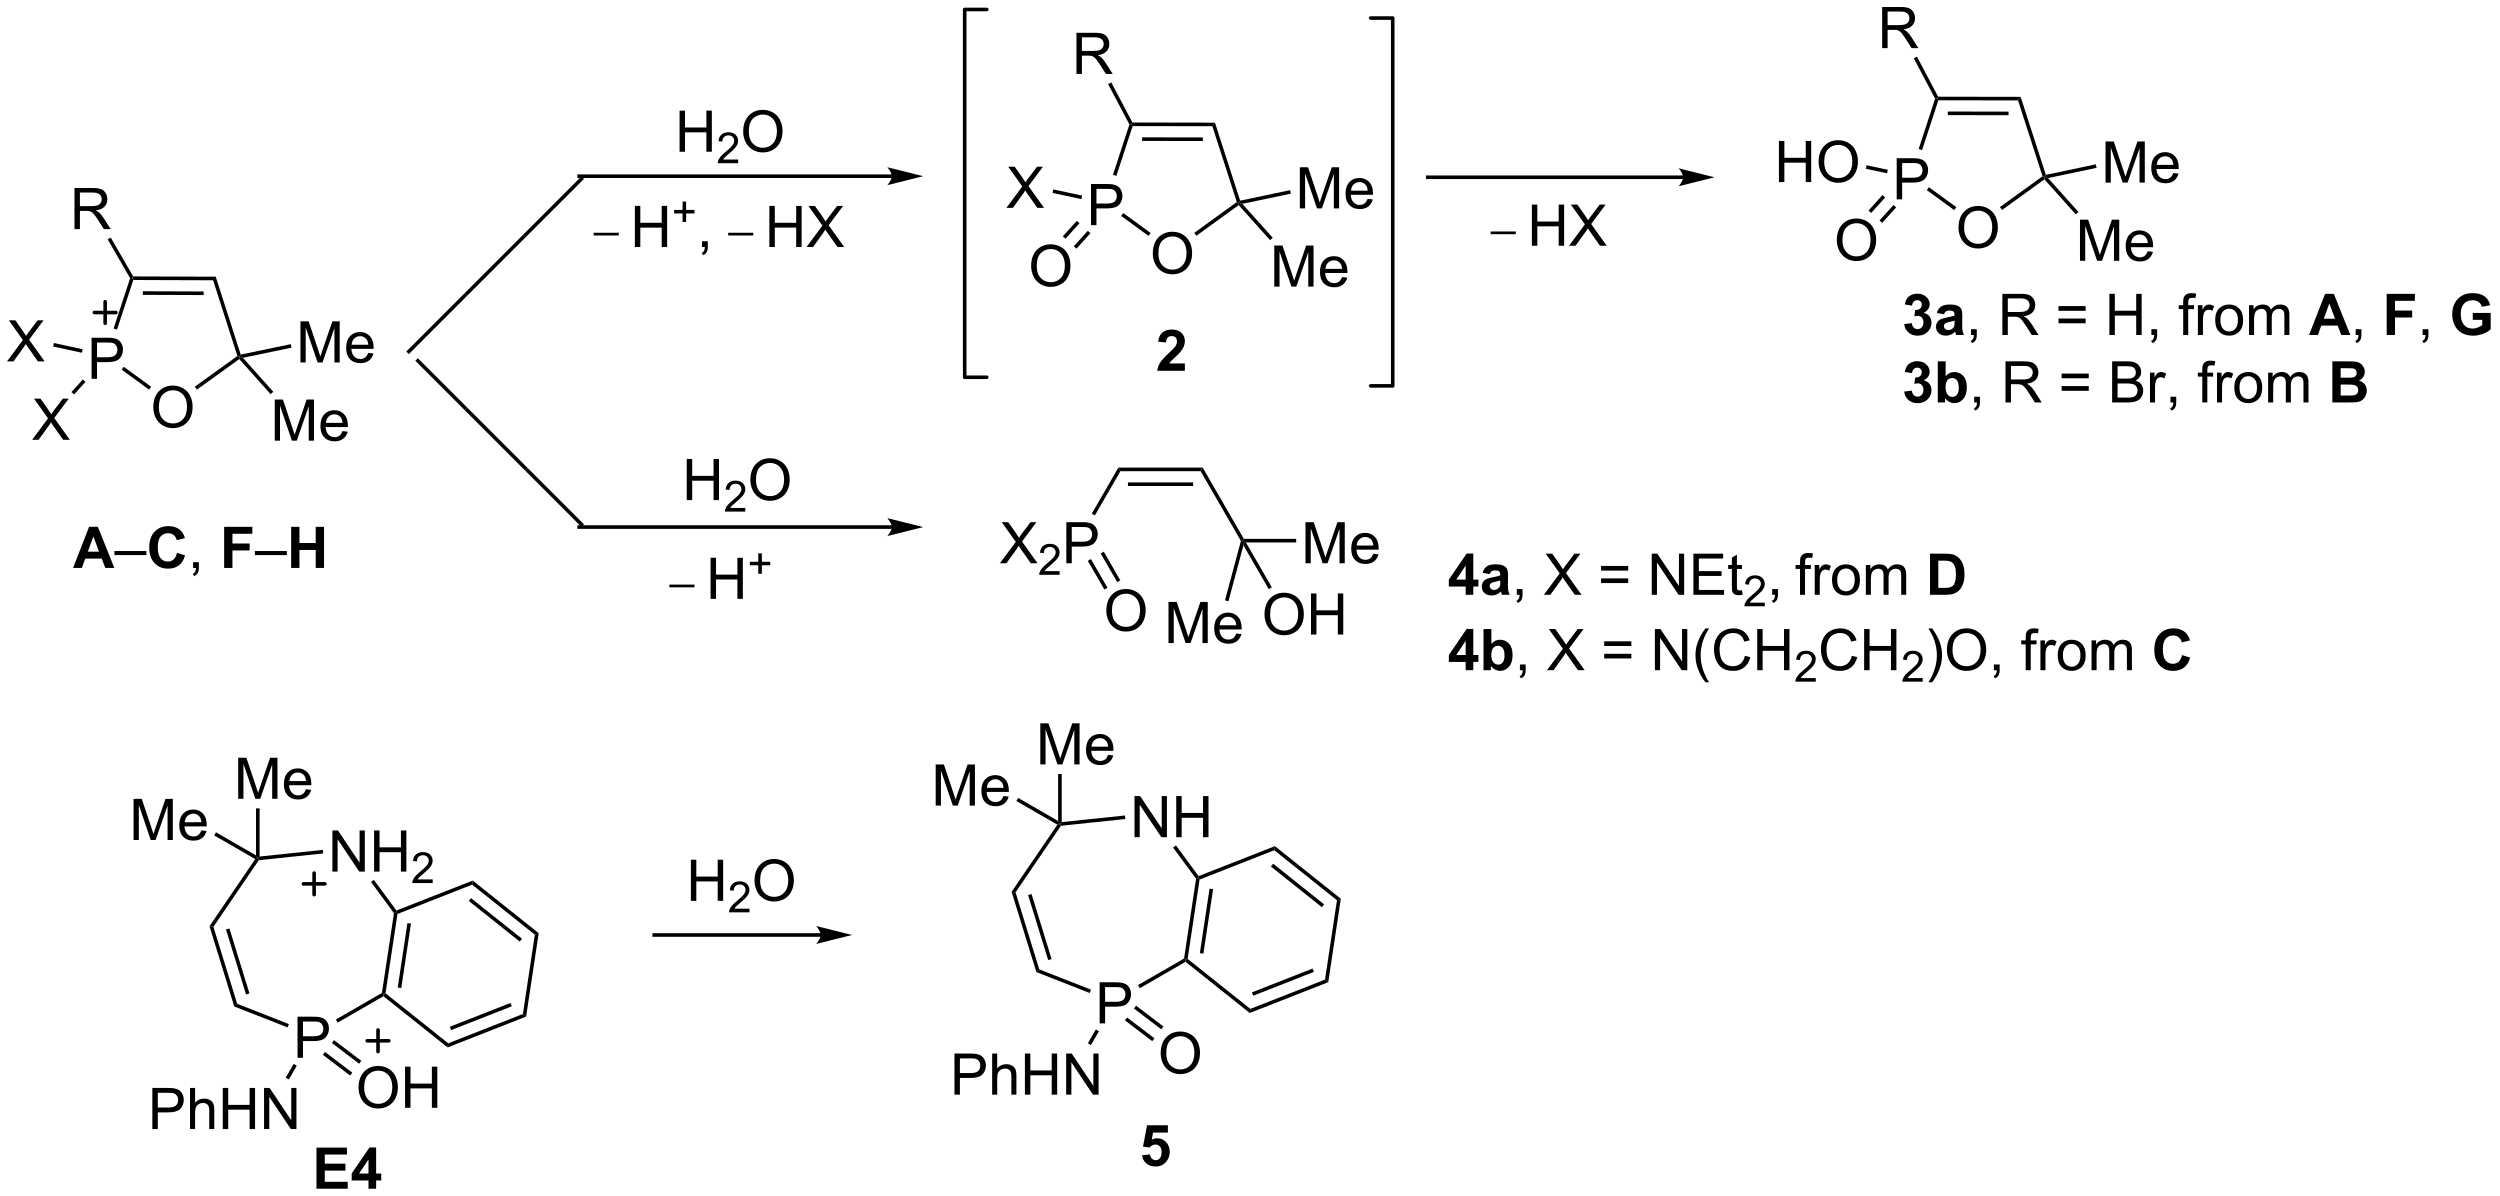 <?xml version="1.0" encoding="UTF-8"?>
<!DOCTYPE svg PUBLIC '-//W3C//DTD SVG 1.0//EN'
          'http://www.w3.org/TR/2001/REC-SVG-20010904/DTD/svg10.dtd'>
<svg stroke-dasharray="none" shape-rendering="auto" xmlns="http://www.w3.org/2000/svg" font-family="'Dialog'" text-rendering="auto" width="955" fill-opacity="1" color-interpolation="auto" color-rendering="auto" preserveAspectRatio="xMidYMid meet" font-size="12px" viewBox="0 0 955 457" fill="black" xmlns:xlink="http://www.w3.org/1999/xlink" stroke="black" image-rendering="auto" stroke-miterlimit="10" stroke-linecap="square" stroke-linejoin="miter" font-style="normal" stroke-width="1" height="457" stroke-dashoffset="0" font-weight="normal" stroke-opacity="1"
><!--Generated by the Batik Graphics2D SVG Generator--><defs id="genericDefs"
  /><g
  ><defs id="defs1"
    ><clipPath clipPathUnits="userSpaceOnUse" id="clipPath1"
      ><path d="M0.683 1.596 L358.464 1.596 L358.464 172.877 L0.683 172.877 L0.683 1.596 Z"
      /></clipPath
      ><clipPath clipPathUnits="userSpaceOnUse" id="clipPath2"
      ><path d="M-0.936 10.366 L-0.936 176.885 L346.897 176.885 L346.897 10.366 Z"
      /></clipPath
    ></defs
    ><g transform="scale(2.667,2.667) translate(-0.683,-1.596) matrix(1.029,0,0,1.029,1.646,-9.067)"
    ><path d="M17.637 49.337 L17.456 49.086 L17.601 48.837 L29.099 48.878 L28.734 49.377 ZM18.947 51.404 L27.41 51.435 L27.411 50.935 L18.949 50.904 Z" stroke="none" clip-path="url(#clipPath2)"
    /></g
    ><g transform="matrix(2.743,0,0,2.743,2.567,-28.434)"
    ><path d="M28.734 49.377 L29.099 48.878 L32.588 59.748 L32.419 60.039 L32.125 59.943 Z" stroke="none" clip-path="url(#clipPath2)"
    /></g
    ><g transform="matrix(2.743,0,0,2.743,2.567,-28.434)"
    ><path d="M40.906 60.847 L40.906 55.12 L42.046 55.12 L43.403 59.175 Q43.59 59.74 43.676 60.021 Q43.773 59.709 43.981 59.105 L45.351 55.12 L46.372 55.12 L46.372 60.847 L45.64 60.847 L45.64 56.053 L43.976 60.847 L43.294 60.847 L41.637 55.972 L41.637 60.847 L40.906 60.847 ZM50.343 59.511 L51.07 59.599 Q50.898 60.237 50.432 60.589 Q49.968 60.941 49.247 60.941 Q48.335 60.941 47.801 60.381 Q47.27 59.818 47.27 58.808 Q47.27 57.761 47.809 57.183 Q48.348 56.605 49.208 56.605 Q50.038 56.605 50.564 57.172 Q51.093 57.737 51.093 58.764 Q51.093 58.826 51.09 58.951 L47.997 58.951 Q48.036 59.636 48.382 60 Q48.731 60.362 49.249 60.362 Q49.637 60.362 49.911 60.159 Q50.184 59.956 50.343 59.511 ZM48.036 58.373 L50.351 58.373 Q50.304 57.849 50.085 57.589 Q49.749 57.183 49.215 57.183 Q48.731 57.183 48.4 57.508 Q48.07 57.831 48.036 58.373 Z" stroke="none" clip-path="url(#clipPath2)"
    /></g
    ><g transform="matrix(2.743,0,0,2.743,2.567,-28.434)"
    ><path d="M32.894 60.195 L32.419 60.039 L32.588 59.748 L39.554 58.294 L39.657 58.783 Z" stroke="none" clip-path="url(#clipPath2)"
    /></g
    ><g transform="matrix(2.743,0,0,2.743,2.567,-28.434)"
    ><path d="M37.325 71.733 L37.325 66.007 L38.466 66.007 L39.822 70.061 Q40.01 70.626 40.096 70.908 Q40.192 70.595 40.401 69.991 L41.77 66.007 L42.791 66.007 L42.791 71.733 L42.059 71.733 L42.059 66.939 L40.395 71.733 L39.713 71.733 L38.057 66.858 L38.057 71.733 L37.325 71.733 ZM46.763 70.397 L47.489 70.486 Q47.317 71.124 46.851 71.475 Q46.388 71.827 45.666 71.827 Q44.755 71.827 44.221 71.267 Q43.69 70.705 43.69 69.694 Q43.69 68.647 44.229 68.069 Q44.768 67.491 45.627 67.491 Q46.458 67.491 46.984 68.059 Q47.513 68.624 47.513 69.65 Q47.513 69.712 47.51 69.837 L44.416 69.837 Q44.455 70.522 44.802 70.887 Q45.151 71.249 45.669 71.249 Q46.057 71.249 46.33 71.046 Q46.604 70.843 46.763 70.397 ZM44.455 69.259 L46.77 69.259 Q46.724 68.736 46.505 68.475 Q46.169 68.069 45.635 68.069 Q45.151 68.069 44.82 68.395 Q44.489 68.718 44.455 69.259 Z" stroke="none" clip-path="url(#clipPath2)"
    /></g
    ><g transform="matrix(2.743,0,0,2.743,2.567,-28.434)"
    ><path d="M32.382 60.374 L32.419 60.039 L32.894 60.195 L37.12 64.924 L36.747 65.257 Z" stroke="none" clip-path="url(#clipPath2)"
    /></g
    ><g transform="matrix(2.743,0,0,2.743,2.567,-28.434)"
    ><path d="M20.411 67.103 Q20.411 65.676 21.177 64.871 Q21.942 64.064 23.153 64.064 Q23.945 64.064 24.58 64.444 Q25.218 64.822 25.552 65.499 Q25.888 66.176 25.888 67.035 Q25.888 67.907 25.536 68.595 Q25.185 69.282 24.539 69.637 Q23.895 69.991 23.148 69.991 Q22.341 69.991 21.703 69.6 Q21.067 69.207 20.739 68.532 Q20.411 67.855 20.411 67.103 ZM21.192 67.113 Q21.192 68.15 21.747 68.746 Q22.304 69.34 23.145 69.34 Q24 69.34 24.552 68.738 Q25.106 68.137 25.106 67.032 Q25.106 66.332 24.869 65.811 Q24.633 65.29 24.177 65.004 Q23.724 64.715 23.156 64.715 Q22.351 64.715 21.77 65.269 Q21.192 65.822 21.192 67.113 Z" stroke="none" clip-path="url(#clipPath2)"
    /></g
    ><g transform="matrix(2.743,0,0,2.743,2.567,-28.434)"
    ><path d="M32.125 59.943 L32.419 60.039 L32.382 60.374 L26.484 64.627 L26.191 64.221 Z" stroke="none" clip-path="url(#clipPath2)"
    /></g
    ><g transform="matrix(2.743,0,0,2.743,2.567,-28.434)"
    ><path d="M11.818 63.123 L11.818 57.396 L13.98 57.396 Q14.55 57.396 14.849 57.451 Q15.271 57.521 15.555 57.719 Q15.842 57.914 16.016 58.271 Q16.191 58.625 16.191 59.052 Q16.191 59.782 15.724 60.289 Q15.261 60.794 14.045 60.794 L12.576 60.794 L12.576 63.123 L11.818 63.123 ZM12.576 60.117 L14.058 60.117 Q14.792 60.117 15.099 59.844 Q15.409 59.571 15.409 59.076 Q15.409 58.716 15.227 58.461 Q15.045 58.203 14.748 58.123 Q14.558 58.071 14.042 58.071 L12.576 58.071 L12.576 60.117 Z" stroke="none" clip-path="url(#clipPath2)"
    /></g
    ><g transform="matrix(2.743,0,0,2.743,2.567,-28.434)"
    ><path d="M20.113 64.228 L19.817 64.632 L16.012 61.846 L16.307 61.443 Z" stroke="none" clip-path="url(#clipPath2)"
    /></g
    ><g transform="matrix(2.743,0,0,2.743,2.567,-28.434)"
    ><path d="M15.357 56.27 L14.882 56.113 L17.184 49.114 L17.456 49.086 L17.637 49.337 Z" stroke="none" clip-path="url(#clipPath2)"
    /></g
    ><g transform="matrix(2.743,0,0,2.743,2.567,-28.434)"
    ><path d="M3.539 71.611 L5.752 68.627 L3.799 65.885 L4.703 65.885 L5.742 67.354 Q6.065 67.809 6.203 68.057 Q6.393 67.744 6.656 67.403 L7.807 65.885 L8.632 65.885 L6.619 68.583 L8.789 71.611 L7.851 71.611 L6.409 69.567 Q6.289 69.393 6.159 69.184 Q5.968 69.497 5.885 69.614 L4.447 71.611 L3.539 71.611 Z" stroke="none" clip-path="url(#clipPath2)"
    /></g
    ><g transform="matrix(2.743,0,0,2.743,2.567,-28.434)"
    ><path d="M10.6 63.213 L10.97 63.549 L9.382 65.299 L9.012 64.964 Z" stroke="none" clip-path="url(#clipPath2)"
    /></g
    ><g transform="matrix(2.743,0,0,2.743,2.567,-28.434)"
    ><path d="M0.036 60.7 L2.25 57.715 L0.297 54.973 L1.2 54.973 L2.24 56.442 Q2.562 56.898 2.7 57.145 Q2.891 56.832 3.154 56.491 L4.305 54.973 L5.13 54.973 L3.117 57.671 L5.287 60.7 L4.349 60.7 L2.906 58.655 Q2.787 58.481 2.656 58.273 Q2.466 58.585 2.383 58.702 L0.945 60.7 L0.036 60.7 Z" stroke="none" clip-path="url(#clipPath2)"
    /></g
    ><g transform="matrix(2.743,0,0,2.743,2.567,-28.434)"
    ><path d="M10.579 59.004 L10.473 59.492 L6.466 58.625 L6.571 58.137 Z" stroke="none" clip-path="url(#clipPath2)"
    /></g
    ><g stroke-width="0.5" transform="matrix(2.743,0,0,2.743,2.567,-28.434)" stroke-linejoin="round" stroke-linecap="round"
    ><path fill="none" d="M12.209 53.887 L15.209 53.887 M13.709 52.387 L13.709 55.387" clip-path="url(#clipPath2)"
    /></g
    ><g transform="matrix(2.743,0,0,2.743,2.567,-28.434)"
    ><path d="M9.437 42.277 L9.437 36.55 L11.976 36.55 Q12.741 36.55 13.14 36.704 Q13.538 36.858 13.775 37.248 Q14.015 37.639 14.015 38.113 Q14.015 38.722 13.619 39.142 Q13.226 39.558 12.4 39.67 Q12.702 39.816 12.859 39.957 Q13.189 40.261 13.486 40.717 L14.484 42.277 L13.53 42.277 L12.773 41.084 Q12.439 40.569 12.223 40.295 Q12.01 40.022 11.84 39.912 Q11.671 39.803 11.494 39.761 Q11.366 39.733 11.072 39.733 L10.194 39.733 L10.194 42.277 L9.437 42.277 ZM10.194 39.076 L11.822 39.076 Q12.343 39.076 12.635 38.97 Q12.929 38.863 13.08 38.626 Q13.234 38.389 13.234 38.113 Q13.234 37.707 12.937 37.446 Q12.642 37.183 12.007 37.183 L10.194 37.183 L10.194 39.076 Z" stroke="none" clip-path="url(#clipPath2)"
    /></g
    ><g transform="matrix(2.743,0,0,2.743,2.567,-28.434)"
    ><path d="M17.601 48.837 L17.456 49.086 L17.184 49.114 L14.059 43.702 L14.492 43.452 Z" stroke="none" clip-path="url(#clipPath2)"
    /></g
    ><g transform="matrix(2.743,0,0,2.743,2.567,-28.434)"
    ><path d="M159.607 45.682 Q159.607 44.255 160.372 43.45 Q161.138 42.643 162.349 42.643 Q163.141 42.643 163.776 43.023 Q164.414 43.401 164.747 44.078 Q165.083 44.755 165.083 45.614 Q165.083 46.487 164.732 47.174 Q164.38 47.862 163.734 48.216 Q163.091 48.57 162.344 48.57 Q161.536 48.57 160.898 48.179 Q160.263 47.786 159.935 47.112 Q159.607 46.435 159.607 45.682 ZM160.388 45.693 Q160.388 46.729 160.943 47.325 Q161.5 47.919 162.341 47.919 Q163.195 47.919 163.747 47.318 Q164.302 46.716 164.302 45.612 Q164.302 44.911 164.065 44.39 Q163.828 43.87 163.372 43.583 Q162.919 43.294 162.351 43.294 Q161.547 43.294 160.966 43.849 Q160.388 44.401 160.388 45.693 Z" stroke="none" clip-path="url(#clipPath2)"
    /></g
    ><g transform="matrix(2.743,0,0,2.743,2.567,-28.434)"
    ><path d="M151.002 41.718 L151.002 35.992 L153.163 35.992 Q153.733 35.992 154.033 36.046 Q154.455 36.117 154.739 36.315 Q155.025 36.51 155.2 36.867 Q155.374 37.221 155.374 37.648 Q155.374 38.377 154.908 38.885 Q154.444 39.39 153.228 39.39 L151.76 39.39 L151.76 41.718 L151.002 41.718 ZM151.76 38.713 L153.241 38.713 Q153.976 38.713 154.283 38.44 Q154.593 38.166 154.593 37.671 Q154.593 37.312 154.411 37.057 Q154.228 36.799 153.931 36.718 Q153.741 36.666 153.226 36.666 L151.76 36.666 L151.76 38.713 Z" stroke="none" clip-path="url(#clipPath2)"
    /></g
    ><g transform="matrix(2.743,0,0,2.743,2.567,-28.434)"
    ><path d="M165.675 43.201 L165.381 42.796 L171.309 38.506 L171.602 38.602 L171.566 38.937 Z" stroke="none" clip-path="url(#clipPath2)"
    /></g
    ><g transform="matrix(2.743,0,0,2.743,2.567,-28.434)"
    ><path d="M171.771 38.311 L171.602 38.602 L171.309 38.506 L167.899 27.946 L168.263 27.447 Z" stroke="none" clip-path="url(#clipPath2)"
    /></g
    ><g transform="matrix(2.743,0,0,2.743,2.567,-28.434)"
    ><path d="M168.263 27.447 L167.899 27.946 L156.802 27.926 L156.621 27.675 L156.771 27.426 ZM166.579 29.506 L158.116 29.491 L158.115 29.991 L166.578 30.006 Z" stroke="none" clip-path="url(#clipPath2)"
    /></g
    ><g transform="matrix(2.743,0,0,2.743,2.567,-28.434)"
    ><path d="M156.35 27.699 L156.621 27.675 L156.802 27.926 L154.534 34.863 L154.059 34.708 Z" stroke="none" clip-path="url(#clipPath2)"
    /></g
    ><g transform="matrix(2.743,0,0,2.743,2.567,-28.434)"
    ><path d="M155.2 40.438 L155.494 40.035 L159.303 42.812 L159.008 43.216 Z" stroke="none" clip-path="url(#clipPath2)"
    /></g
    ><g transform="matrix(2.743,0,0,2.743,2.567,-28.434)"
    ><path d="M180.085 39.39 L180.085 33.663 L181.226 33.663 L182.582 37.718 Q182.77 38.283 182.856 38.564 Q182.952 38.252 183.161 37.648 L184.53 33.663 L185.551 33.663 L185.551 39.39 L184.819 39.39 L184.819 34.595 L183.155 39.39 L182.473 39.39 L180.817 34.515 L180.817 39.39 L180.085 39.39 ZM189.522 38.054 L190.249 38.142 Q190.077 38.78 189.611 39.132 Q189.147 39.483 188.426 39.483 Q187.515 39.483 186.981 38.924 Q186.45 38.361 186.45 37.351 Q186.45 36.304 186.989 35.726 Q187.528 35.148 188.387 35.148 Q189.218 35.148 189.744 35.715 Q190.272 36.28 190.272 37.306 Q190.272 37.369 190.27 37.494 L187.176 37.494 Q187.215 38.179 187.561 38.543 Q187.911 38.905 188.429 38.905 Q188.817 38.905 189.09 38.702 Q189.364 38.499 189.522 38.054 ZM187.215 36.916 L189.53 36.916 Q189.483 36.392 189.265 36.132 Q188.929 35.726 188.395 35.726 Q187.911 35.726 187.58 36.051 Q187.249 36.374 187.215 36.916 Z" stroke="none" clip-path="url(#clipPath2)"
    /></g
    ><g transform="matrix(2.743,0,0,2.743,2.567,-28.434)"
    ><path d="M172.077 38.757 L171.602 38.602 L171.771 38.311 L178.733 36.844 L178.837 37.334 Z" stroke="none" clip-path="url(#clipPath2)"
    /></g
    ><g transform="matrix(2.743,0,0,2.743,2.567,-28.434)"
    ><path d="M176.524 50.282 L176.524 44.556 L177.664 44.556 L179.021 48.611 Q179.209 49.176 179.295 49.457 Q179.391 49.144 179.599 48.54 L180.969 44.556 L181.99 44.556 L181.99 50.282 L181.258 50.282 L181.258 45.488 L179.594 50.282 L178.912 50.282 L177.256 45.407 L177.256 50.282 L176.524 50.282 ZM185.961 48.947 L186.688 49.035 Q186.516 49.673 186.05 50.025 Q185.586 50.376 184.865 50.376 Q183.953 50.376 183.42 49.816 Q182.888 49.254 182.888 48.243 Q182.888 47.197 183.427 46.618 Q183.966 46.04 184.826 46.04 Q185.657 46.04 186.183 46.608 Q186.711 47.173 186.711 48.199 Q186.711 48.262 186.709 48.387 L183.615 48.387 Q183.654 49.072 184 49.436 Q184.349 49.798 184.868 49.798 Q185.256 49.798 185.529 49.595 Q185.802 49.392 185.961 48.947 ZM183.654 47.808 L185.969 47.808 Q185.922 47.285 185.703 47.025 Q185.368 46.618 184.834 46.618 Q184.349 46.618 184.018 46.944 Q183.688 47.267 183.654 47.808 Z" stroke="none" clip-path="url(#clipPath2)"
    /></g
    ><g transform="matrix(2.743,0,0,2.743,2.567,-28.434)"
    ><path d="M171.566 38.937 L171.602 38.602 L172.077 38.757 L176.313 43.478 L175.94 43.812 Z" stroke="none" clip-path="url(#clipPath2)"
    /></g
    ><g transform="matrix(2.743,0,0,2.743,2.567,-28.434)"
    ><path d="M142.664 47.432 Q142.664 46.005 143.429 45.2 Q144.195 44.393 145.406 44.393 Q146.198 44.393 146.833 44.773 Q147.471 45.15 147.804 45.828 Q148.14 46.505 148.14 47.364 Q148.14 48.236 147.789 48.924 Q147.437 49.611 146.791 49.965 Q146.148 50.32 145.401 50.32 Q144.593 50.32 143.955 49.929 Q143.32 49.536 142.992 48.861 Q142.664 48.184 142.664 47.432 ZM143.445 47.442 Q143.445 48.478 144 49.075 Q144.557 49.669 145.398 49.669 Q146.252 49.669 146.804 49.067 Q147.359 48.465 147.359 47.361 Q147.359 46.661 147.122 46.14 Q146.885 45.619 146.429 45.333 Q145.976 45.044 145.409 45.044 Q144.604 45.044 144.023 45.598 Q143.445 46.15 143.445 47.442 Z" stroke="none" clip-path="url(#clipPath2)"
    /></g
    ><g transform="matrix(2.743,0,0,2.743,2.567,-28.434)"
    ><path d="M149.023 41.123 L147.075 43.279 L147.446 43.615 L149.394 41.459 ZM150.554 42.507 L148.605 44.663 L148.976 44.998 L150.925 42.842 Z" stroke="none" clip-path="url(#clipPath2)"
    /></g
    ><g transform="matrix(2.743,0,0,2.743,2.567,-28.434)"
    ><path d="M139.216 39.315 L141.429 36.331 L139.476 33.589 L140.38 33.589 L141.419 35.057 Q141.742 35.513 141.88 35.76 Q142.07 35.448 142.333 35.107 L143.484 33.589 L144.309 33.589 L142.296 36.286 L144.466 39.315 L143.528 39.315 L142.085 37.271 Q141.966 37.096 141.835 36.888 Q141.645 37.2 141.562 37.318 L140.125 39.315 L139.216 39.315 Z" stroke="none" clip-path="url(#clipPath2)"
    /></g
    ><g transform="matrix(2.743,0,0,2.743,2.567,-28.434)"
    ><path d="M149.762 37.605 L149.657 38.094 L145.645 37.234 L145.75 36.745 Z" stroke="none" clip-path="url(#clipPath2)"
    /></g
    ><g transform="matrix(2.743,0,0,2.743,2.567,-28.434)"
    ><path d="M155.099 75.988 L154.811 75.488 L166.56 75.488 L166.271 75.988 ZM156.146 78.051 L165.224 78.051 L165.224 77.551 L156.146 77.551 Z" stroke="none" clip-path="url(#clipPath2)"
    /></g
    ><g transform="matrix(2.743,0,0,2.743,2.567,-28.434)"
    ><path d="M166.271 75.988 L166.56 75.488 L172.29 85.412 L172.145 85.662 L171.877 85.698 Z" stroke="none" clip-path="url(#clipPath2)"
    /></g
    ><g transform="matrix(2.743,0,0,2.743,2.567,-28.434)"
    ><path d="M175.163 95.948 Q175.163 94.521 175.929 93.716 Q176.695 92.909 177.905 92.909 Q178.697 92.909 179.333 93.289 Q179.97 93.667 180.304 94.344 Q180.64 95.021 180.64 95.88 Q180.64 96.753 180.288 97.44 Q179.937 98.128 179.291 98.482 Q178.648 98.836 177.9 98.836 Q177.093 98.836 176.455 98.445 Q175.82 98.052 175.491 97.378 Q175.163 96.701 175.163 95.948 ZM175.945 95.959 Q175.945 96.995 176.499 97.591 Q177.056 98.185 177.898 98.185 Q178.752 98.185 179.304 97.584 Q179.858 96.982 179.858 95.878 Q179.858 95.177 179.622 94.656 Q179.385 94.136 178.929 93.849 Q178.476 93.56 177.908 93.56 Q177.103 93.56 176.523 94.115 Q175.945 94.667 175.945 95.959 ZM181.638 98.737 L181.638 93.011 L182.396 93.011 L182.396 95.362 L185.373 95.362 L185.373 93.011 L186.131 93.011 L186.131 98.737 L185.373 98.737 L185.373 96.037 L182.396 96.037 L182.396 98.737 L181.638 98.737 Z" stroke="none" clip-path="url(#clipPath2)"
    /></g
    ><g transform="matrix(2.743,0,0,2.743,2.567,-28.434)"
    ><path d="M172.231 86.31 L172.145 85.662 L172.578 85.912 L176.19 92.167 L175.756 92.417 Z" stroke="none" clip-path="url(#clipPath2)"
    /></g
    ><g transform="matrix(2.743,0,0,2.743,2.567,-28.434)"
    ><path d="M180.874 88.812 L180.874 83.086 L182.015 83.086 L183.371 87.141 Q183.559 87.706 183.645 87.987 Q183.741 87.674 183.95 87.07 L185.319 83.086 L186.34 83.086 L186.34 88.812 L185.608 88.812 L185.608 84.018 L183.944 88.812 L183.262 88.812 L181.606 83.938 L181.606 88.812 L180.874 88.812 ZM190.312 87.477 L191.038 87.565 Q190.866 88.203 190.4 88.555 Q189.937 88.906 189.215 88.906 Q188.304 88.906 187.77 88.346 Q187.239 87.784 187.239 86.773 Q187.239 85.727 187.778 85.148 Q188.317 84.57 189.176 84.57 Q190.007 84.57 190.533 85.138 Q191.062 85.703 191.062 86.729 Q191.062 86.792 191.059 86.917 L187.965 86.917 Q188.004 87.602 188.351 87.966 Q188.7 88.328 189.218 88.328 Q189.606 88.328 189.879 88.125 Q190.153 87.922 190.312 87.477 ZM188.004 86.338 L190.319 86.338 Q190.273 85.815 190.054 85.555 Q189.718 85.148 189.184 85.148 Q188.7 85.148 188.369 85.474 Q188.038 85.797 188.004 86.338 Z" stroke="none" clip-path="url(#clipPath2)"
    /></g
    ><g transform="matrix(2.743,0,0,2.743,2.567,-28.434)"
    ><path d="M172.578 85.912 L172.145 85.662 L172.29 85.412 L179.574 85.412 L179.574 85.912 Z" stroke="none" clip-path="url(#clipPath2)"
    /></g
    ><g transform="matrix(2.743,0,0,2.743,2.567,-28.434)"
    ><path d="M161.792 99.921 L161.792 94.194 L162.933 94.194 L164.29 98.249 Q164.477 98.814 164.563 99.095 Q164.659 98.783 164.868 98.178 L166.238 94.194 L167.258 94.194 L167.258 99.921 L166.527 99.921 L166.527 95.126 L164.863 99.921 L164.18 99.921 L162.524 95.046 L162.524 99.921 L161.792 99.921 ZM171.23 98.585 L171.956 98.673 Q171.784 99.311 171.318 99.663 Q170.855 100.014 170.133 100.014 Q169.222 100.014 168.688 99.454 Q168.157 98.892 168.157 97.882 Q168.157 96.835 168.696 96.257 Q169.235 95.678 170.094 95.678 Q170.925 95.678 171.451 96.246 Q171.98 96.811 171.98 97.837 Q171.98 97.9 171.977 98.025 L168.883 98.025 Q168.923 98.71 169.269 99.074 Q169.618 99.436 170.136 99.436 Q170.524 99.436 170.798 99.233 Q171.071 99.03 171.23 98.585 ZM168.923 97.447 L171.238 97.447 Q171.191 96.923 170.972 96.663 Q170.636 96.257 170.102 96.257 Q169.618 96.257 169.287 96.582 Q168.956 96.905 168.923 97.447 Z" stroke="none" clip-path="url(#clipPath2)"
    /></g
    ><g transform="matrix(2.743,0,0,2.743,2.567,-28.434)"
    ><path d="M171.877 85.698 L172.145 85.662 L172.231 86.31 L170.144 94.097 L169.661 93.968 Z" stroke="none" clip-path="url(#clipPath2)"
    /></g
    ><g transform="matrix(2.743,0,0,2.743,2.567,-28.434)"
    ><path d="M138.31 88.812 L140.524 85.828 L138.571 83.086 L139.475 83.086 L140.514 84.555 Q140.837 85.01 140.975 85.258 Q141.165 84.945 141.428 84.604 L142.579 83.086 L143.404 83.086 L141.391 85.784 L143.56 88.812 L142.623 88.812 L141.18 86.768 Q141.06 86.594 140.93 86.385 Q140.74 86.698 140.657 86.815 L139.219 88.812 L138.31 88.812 Z" stroke="none" clip-path="url(#clipPath2)"
    /></g
    ><g transform="matrix(2.743,0,0,2.743,2.567,-28.434)"
    ><path d="M146.631 89.905 L146.631 90.412 L143.792 90.412 Q143.786 90.221 143.854 90.045 Q143.962 89.756 144.2 89.475 Q144.44 89.194 144.891 88.825 Q145.59 88.25 145.837 87.915 Q146.083 87.579 146.083 87.28 Q146.083 86.967 145.858 86.752 Q145.635 86.535 145.274 86.535 Q144.893 86.535 144.665 86.764 Q144.436 86.993 144.434 87.397 L143.891 87.342 Q143.948 86.735 144.311 86.418 Q144.674 86.1 145.286 86.1 Q145.905 86.1 146.264 86.444 Q146.626 86.785 146.626 87.291 Q146.626 87.549 146.52 87.799 Q146.415 88.047 146.169 88.323 Q145.924 88.598 145.356 89.079 Q144.881 89.477 144.747 89.62 Q144.612 89.762 144.524 89.905 L146.631 89.905 Z" stroke="none" clip-path="url(#clipPath2)"
    /></g
    ><g transform="matrix(2.743,0,0,2.743,2.567,-28.434)"
    ><path d="M147.564 88.812 L147.564 83.086 L149.726 83.086 Q150.296 83.086 150.595 83.141 Q151.017 83.211 151.301 83.409 Q151.588 83.604 151.762 83.961 Q151.936 84.315 151.936 84.742 Q151.936 85.471 151.47 85.979 Q151.007 86.484 149.791 86.484 L148.322 86.484 L148.322 88.812 L147.564 88.812 ZM148.322 85.807 L149.804 85.807 Q150.538 85.807 150.845 85.534 Q151.155 85.26 151.155 84.766 Q151.155 84.406 150.973 84.151 Q150.791 83.893 150.494 83.812 Q150.304 83.76 149.788 83.76 L148.322 83.76 L148.322 85.807 Z" stroke="none" clip-path="url(#clipPath2)"
    /></g
    ><g transform="matrix(2.743,0,0,2.743,2.567,-28.434)"
    ><path d="M154.811 75.488 L155.099 75.988 L151.542 82.149 L151.109 81.899 Z" stroke="none" clip-path="url(#clipPath2)"
    /></g
    ><g transform="matrix(2.743,0,0,2.743,2.567,-28.434)"
    ><path d="M153.136 95.432 Q153.136 94.005 153.902 93.201 Q154.668 92.393 155.879 92.393 Q156.67 92.393 157.306 92.774 Q157.944 93.151 158.277 93.828 Q158.613 94.505 158.613 95.365 Q158.613 96.237 158.261 96.925 Q157.91 97.612 157.264 97.966 Q156.621 98.32 155.873 98.32 Q155.066 98.32 154.428 97.93 Q153.793 97.537 153.464 96.862 Q153.136 96.185 153.136 95.432 ZM153.918 95.443 Q153.918 96.479 154.472 97.076 Q155.03 97.669 155.871 97.669 Q156.725 97.669 157.277 97.068 Q157.832 96.466 157.832 95.362 Q157.832 94.662 157.595 94.141 Q157.358 93.62 156.902 93.334 Q156.449 93.044 155.881 93.044 Q155.076 93.044 154.496 93.599 Q153.918 94.151 153.918 95.443 Z" stroke="none" clip-path="url(#clipPath2)"
    /></g
    ><g transform="matrix(2.743,0,0,2.743,2.567,-28.434)"
    ><path d="M150.56 88.476 L150.994 88.226 L153.299 92.219 L152.866 92.469 ZM152.347 87.444 L154.653 91.438 L155.086 91.188 L152.78 87.194 Z" stroke="none" clip-path="url(#clipPath2)"
    /></g
    ><g transform="matrix(2.743,0,0,2.743,2.567,-28.434)"
    ><path d="M148.976 20.659 L148.976 14.932 L151.515 14.932 Q152.281 14.932 152.679 15.086 Q153.078 15.239 153.315 15.63 Q153.554 16.021 153.554 16.495 Q153.554 17.104 153.159 17.523 Q152.765 17.94 151.94 18.052 Q152.242 18.198 152.398 18.338 Q152.729 18.643 153.026 19.099 L154.023 20.659 L153.07 20.659 L152.312 19.466 Q151.979 18.95 151.763 18.677 Q151.549 18.404 151.38 18.294 Q151.211 18.185 151.034 18.143 Q150.906 18.114 150.612 18.114 L149.734 18.114 L149.734 20.659 L148.976 20.659 ZM149.734 17.458 L151.362 17.458 Q151.883 17.458 152.174 17.351 Q152.469 17.245 152.619 17.008 Q152.773 16.771 152.773 16.495 Q152.773 16.088 152.476 15.828 Q152.182 15.565 151.547 15.565 L149.734 15.565 L149.734 17.458 Z" stroke="none" clip-path="url(#clipPath2)"
    /></g
    ><g transform="matrix(2.743,0,0,2.743,2.567,-28.434)"
    ><path d="M156.771 27.426 L156.621 27.675 L156.35 27.699 L153.377 22.076 L153.82 21.842 Z" stroke="none" clip-path="url(#clipPath2)"
    /></g
    ><g transform="matrix(2.743,0,0,2.743,2.567,-28.434)"
    ><path d="M123.259 83.52 L79.717 83.52 L79.467 83.52 L79.467 84.02 L79.717 84.02 L123.259 84.02 L123.509 84.02 L123.509 83.52 L123.259 83.52 ZM127.634 83.77 L122.634 82.52 C122.634 82.52 123.259 83.223 123.259 83.77 C123.259 84.317 122.634 85.02 122.634 85.02 Z" stroke="none" clip-path="url(#clipPath2)"
    /></g
    ><g transform="matrix(2.743,0,0,2.743,2.567,-28.434)"
    ><path d="M80.393 83.393 L80.039 83.747 L72.207 75.915 L72.561 75.561 Z" stroke="none" clip-path="url(#clipPath2)"
    /></g
    ><g transform="matrix(2.743,0,0,2.743,2.567,-28.434)"
    ><path d="M72.561 75.561 L72.207 75.915 L63.776 67.484 L64.129 67.13 Z" stroke="none" clip-path="url(#clipPath2)"
    /></g
    ><g transform="matrix(2.743,0,0,2.743,2.567,-28.434)"
    ><path d="M57.255 60.256 L56.917 60.594 L56.886 60.594 L63.776 67.484 L64.129 67.13 L57.255 60.256 Z" stroke="none" clip-path="url(#clipPath2)"
    /></g
    ><g transform="matrix(2.743,0,0,2.743,2.567,-28.434)"
    ><path d="M123.259 34.653 L79.717 34.653 L79.467 34.653 L79.467 35.153 L79.717 35.153 L123.259 35.153 L123.509 35.153 L123.509 34.653 L123.259 34.653 ZM127.634 34.903 L122.634 33.653 C122.634 33.653 123.259 34.356 123.259 34.903 C123.259 35.45 122.634 36.153 122.634 36.153 Z" stroke="none" clip-path="url(#clipPath2)"
    /></g
    ><g transform="matrix(2.743,0,0,2.743,2.567,-28.434)"
    ><path d="M80.039 34.926 L80.393 35.279 L72.261 43.411 L71.908 43.057 Z" stroke="none" clip-path="url(#clipPath2)"
    /></g
    ><g transform="matrix(2.743,0,0,2.743,2.567,-28.434)"
    ><path d="M71.908 43.057 L72.261 43.411 L64.129 51.543 L63.776 51.189 Z" stroke="none" clip-path="url(#clipPath2)"
    /></g
    ><g transform="matrix(2.743,0,0,2.743,2.567,-28.434)"
    ><path d="M63.776 51.189 L64.129 51.543 L55.998 59.675 L55.644 59.321 Z" stroke="none" clip-path="url(#clipPath2)"
    /></g
    ><g transform="matrix(2.743,0,0,2.743,2.567,-28.434)"
    ><path d="M81.743 43.16 L81.743 42.78 L85.239 42.78 L85.239 43.16 L81.743 43.16 Z" stroke="none" clip-path="url(#clipPath2)"
    /></g
    ><g transform="matrix(2.743,0,0,2.743,2.567,-28.434)"
    ><path d="M87.479 44.767 L87.479 39.041 L88.237 39.041 L88.237 41.392 L91.213 41.392 L91.213 39.041 L91.971 39.041 L91.971 44.767 L91.213 44.767 L91.213 42.067 L88.237 42.067 L88.237 44.767 L87.479 44.767 Z" stroke="none" clip-path="url(#clipPath2)"
    /></g
    ><g transform="matrix(2.743,0,0,2.743,2.567,-28.434)"
    ><path d="M94.12 41.272 L94.12 40.094 L92.95 40.094 L92.95 39.602 L94.12 39.602 L94.12 38.434 L94.618 38.434 L94.618 39.602 L95.786 39.602 L95.786 40.094 L94.618 40.094 L94.618 41.272 L94.12 41.272 Z" stroke="none" clip-path="url(#clipPath2)"
    /></g
    ><g transform="matrix(2.743,0,0,2.743,2.567,-28.434)"
    ><path d="M96.831 44.767 L96.831 43.965 L97.633 43.965 L97.633 44.767 Q97.633 45.21 97.477 45.481 Q97.32 45.752 96.979 45.9 L96.784 45.6 Q97.008 45.502 97.112 45.311 Q97.219 45.124 97.229 44.767 L96.831 44.767 Z" stroke="none" clip-path="url(#clipPath2)"
    /></g
    ><g transform="matrix(2.743,0,0,2.743,2.567,-28.434)"
    ><path d="M100.473 43.16 L100.473 42.78 L103.969 42.78 L103.969 43.16 L100.473 43.16 Z" stroke="none" clip-path="url(#clipPath2)"
    /></g
    ><g transform="matrix(2.743,0,0,2.743,2.567,-28.434)"
    ><path d="M106.21 44.767 L106.21 39.041 L106.967 39.041 L106.967 41.392 L109.944 41.392 L109.944 39.041 L110.702 39.041 L110.702 44.767 L109.944 44.767 L109.944 42.067 L106.967 42.067 L106.967 44.767 L106.21 44.767 ZM111.383 44.767 L113.596 41.783 L111.643 39.041 L112.547 39.041 L113.586 40.509 Q113.909 40.965 114.047 41.212 Q114.237 40.9 114.5 40.559 L115.651 39.041 L116.477 39.041 L114.463 41.739 L116.633 44.767 L115.695 44.767 L114.252 42.723 Q114.133 42.548 114.002 42.34 Q113.812 42.653 113.729 42.77 L112.292 44.767 L111.383 44.767 Z" stroke="none" clip-path="url(#clipPath2)"
    /></g
    ><g transform="matrix(2.743,0,0,2.743,2.567,-28.434)"
    ><path d="M233.458 34.805 L197.911 34.805 L197.661 34.805 L197.661 35.305 L197.911 35.305 L233.458 35.305 L233.708 35.305 L233.708 34.805 L233.458 34.805 ZM237.833 35.055 L232.833 33.805 C232.833 33.805 233.458 34.508 233.458 35.055 C233.458 35.601 232.833 36.305 232.833 36.305 Z" stroke="none" clip-path="url(#clipPath2)"
    /></g
    ><g transform="matrix(2.743,0,0,2.743,2.567,-28.434)"
    ><path d="M271.812 42.088 Q271.812 40.661 272.577 39.857 Q273.343 39.049 274.554 39.049 Q275.345 39.049 275.981 39.429 Q276.619 39.807 276.952 40.484 Q277.288 41.161 277.288 42.021 Q277.288 42.893 276.937 43.581 Q276.585 44.268 275.939 44.622 Q275.296 44.976 274.548 44.976 Q273.741 44.976 273.103 44.586 Q272.468 44.193 272.14 43.518 Q271.812 42.841 271.812 42.088 ZM272.593 42.099 Q272.593 43.135 273.147 43.732 Q273.705 44.325 274.546 44.325 Q275.4 44.325 275.952 43.724 Q276.507 43.122 276.507 42.018 Q276.507 41.318 276.27 40.797 Q276.033 40.276 275.577 39.989 Q275.124 39.7 274.556 39.7 Q273.752 39.7 273.171 40.255 Q272.593 40.807 272.593 42.099 Z" stroke="none" clip-path="url(#clipPath2)"
    /></g
    ><g transform="matrix(2.743,0,0,2.743,2.567,-28.434)"
    ><path d="M263.207 38.124 L263.207 32.398 L265.368 32.398 Q265.938 32.398 266.238 32.453 Q266.66 32.523 266.943 32.721 Q267.23 32.916 267.404 33.273 Q267.579 33.627 267.579 34.054 Q267.579 34.783 267.113 35.291 Q266.649 35.796 265.433 35.796 L263.964 35.796 L263.964 38.124 L263.207 38.124 ZM263.964 35.119 L265.446 35.119 Q266.18 35.119 266.488 34.846 Q266.798 34.572 266.798 34.078 Q266.798 33.718 266.615 33.463 Q266.433 33.205 266.136 33.124 Q265.946 33.072 265.43 33.072 L263.964 33.072 L263.964 35.119 Z" stroke="none" clip-path="url(#clipPath2)"
    /></g
    ><g transform="matrix(2.743,0,0,2.743,2.567,-28.434)"
    ><path d="M277.88 39.607 L277.586 39.202 L283.513 34.912 L283.807 35.008 L283.771 35.343 Z" stroke="none" clip-path="url(#clipPath2)"
    /></g
    ><g transform="matrix(2.743,0,0,2.743,2.567,-28.434)"
    ><path d="M283.976 34.717 L283.807 35.008 L283.513 34.912 L280.103 24.352 L280.468 23.853 Z" stroke="none" clip-path="url(#clipPath2)"
    /></g
    ><g transform="matrix(2.743,0,0,2.743,2.567,-28.434)"
    ><path d="M280.468 23.853 L280.103 24.352 L269.007 24.332 L268.826 24.082 L268.976 23.832 ZM278.784 25.913 L270.321 25.897 L270.32 26.397 L278.783 26.413 Z" stroke="none" clip-path="url(#clipPath2)"
    /></g
    ><g transform="matrix(2.743,0,0,2.743,2.567,-28.434)"
    ><path d="M268.555 24.105 L268.826 24.082 L269.007 24.332 L266.739 31.27 L266.263 31.114 Z" stroke="none" clip-path="url(#clipPath2)"
    /></g
    ><g transform="matrix(2.743,0,0,2.743,2.567,-28.434)"
    ><path d="M267.404 36.845 L267.699 36.441 L271.508 39.218 L271.213 39.623 Z" stroke="none" clip-path="url(#clipPath2)"
    /></g
    ><g transform="matrix(2.743,0,0,2.743,2.567,-28.434)"
    ><path d="M292.29 35.796 L292.29 30.069 L293.43 30.069 L294.787 34.124 Q294.975 34.689 295.061 34.971 Q295.157 34.658 295.365 34.054 L296.735 30.069 L297.756 30.069 L297.756 35.796 L297.024 35.796 L297.024 31.002 L295.36 35.796 L294.678 35.796 L293.022 30.921 L293.022 35.796 L292.29 35.796 ZM301.727 34.46 L302.454 34.549 Q302.282 35.187 301.816 35.538 Q301.352 35.89 300.631 35.89 Q299.719 35.89 299.186 35.33 Q298.654 34.767 298.654 33.757 Q298.654 32.71 299.193 32.132 Q299.733 31.554 300.592 31.554 Q301.423 31.554 301.949 32.121 Q302.477 32.687 302.477 33.713 Q302.477 33.775 302.475 33.9 L299.381 33.9 Q299.42 34.585 299.766 34.95 Q300.115 35.312 300.634 35.312 Q301.022 35.312 301.295 35.108 Q301.568 34.905 301.727 34.46 ZM299.42 33.322 L301.735 33.322 Q301.688 32.799 301.469 32.538 Q301.134 32.132 300.6 32.132 Q300.115 32.132 299.785 32.458 Q299.454 32.78 299.42 33.322 Z" stroke="none" clip-path="url(#clipPath2)"
    /></g
    ><g transform="matrix(2.743,0,0,2.743,2.567,-28.434)"
    ><path d="M284.282 35.164 L283.807 35.008 L283.976 34.717 L290.938 33.251 L291.041 33.74 Z" stroke="none" clip-path="url(#clipPath2)"
    /></g
    ><g transform="matrix(2.743,0,0,2.743,2.567,-28.434)"
    ><path d="M288.729 46.689 L288.729 40.962 L289.869 40.962 L291.226 45.017 Q291.413 45.582 291.5 45.863 Q291.596 45.551 291.804 44.947 L293.174 40.962 L294.195 40.962 L294.195 46.689 L293.463 46.689 L293.463 41.894 L291.799 46.689 L291.117 46.689 L289.46 41.814 L289.46 46.689 L288.729 46.689 ZM298.166 45.353 L298.893 45.441 Q298.721 46.079 298.255 46.431 Q297.791 46.782 297.07 46.782 Q296.158 46.782 295.625 46.223 Q295.093 45.66 295.093 44.65 Q295.093 43.603 295.632 43.025 Q296.171 42.447 297.031 42.447 Q297.861 42.447 298.387 43.014 Q298.916 43.579 298.916 44.605 Q298.916 44.668 298.913 44.793 L295.82 44.793 Q295.859 45.478 296.205 45.842 Q296.554 46.204 297.072 46.204 Q297.46 46.204 297.734 46.001 Q298.007 45.798 298.166 45.353 ZM295.859 44.215 L298.174 44.215 Q298.127 43.691 297.908 43.431 Q297.572 43.025 297.038 43.025 Q296.554 43.025 296.223 43.35 Q295.893 43.673 295.859 44.215 Z" stroke="none" clip-path="url(#clipPath2)"
    /></g
    ><g transform="matrix(2.743,0,0,2.743,2.567,-28.434)"
    ><path d="M283.771 35.343 L283.807 35.008 L284.282 35.164 L288.518 39.885 L288.145 40.218 Z" stroke="none" clip-path="url(#clipPath2)"
    /></g
    ><g transform="matrix(2.743,0,0,2.743,2.567,-28.434)"
    ><path d="M254.869 43.838 Q254.869 42.411 255.634 41.606 Q256.4 40.799 257.611 40.799 Q258.402 40.799 259.038 41.179 Q259.676 41.557 260.009 42.234 Q260.345 42.911 260.345 43.77 Q260.345 44.643 259.994 45.33 Q259.642 46.018 258.996 46.372 Q258.353 46.726 257.606 46.726 Q256.798 46.726 256.16 46.335 Q255.525 45.942 255.197 45.268 Q254.869 44.59 254.869 43.838 ZM255.65 43.848 Q255.65 44.885 256.205 45.481 Q256.762 46.075 257.603 46.075 Q258.457 46.075 259.009 45.473 Q259.564 44.872 259.564 43.768 Q259.564 43.067 259.327 42.546 Q259.09 42.025 258.634 41.739 Q258.181 41.45 257.613 41.45 Q256.809 41.45 256.228 42.005 Q255.65 42.557 255.65 43.848 Z" stroke="none" clip-path="url(#clipPath2)"
    /></g
    ><g transform="matrix(2.743,0,0,2.743,2.567,-28.434)"
    ><path d="M261.228 37.53 L259.28 39.686 L259.651 40.021 L261.599 37.865 ZM262.759 38.913 L260.81 41.069 L261.181 41.404 L263.13 39.248 Z" stroke="none" clip-path="url(#clipPath2)"
    /></g
    ><g transform="matrix(2.743,0,0,2.743,2.567,-28.434)"
    ><path d="M246.804 35.721 L246.804 29.995 L247.561 29.995 L247.561 32.346 L250.538 32.346 L250.538 29.995 L251.296 29.995 L251.296 35.721 L250.538 35.721 L250.538 33.021 L247.561 33.021 L247.561 35.721 L246.804 35.721 ZM252.328 32.932 Q252.328 31.505 253.094 30.701 Q253.86 29.893 255.071 29.893 Q255.862 29.893 256.498 30.273 Q257.136 30.651 257.469 31.328 Q257.805 32.005 257.805 32.865 Q257.805 33.737 257.453 34.425 Q257.102 35.112 256.456 35.466 Q255.813 35.82 255.065 35.82 Q254.258 35.82 253.62 35.43 Q252.985 35.036 252.656 34.362 Q252.328 33.685 252.328 32.932 ZM253.11 32.943 Q253.11 33.979 253.664 34.576 Q254.222 35.169 255.063 35.169 Q255.917 35.169 256.469 34.568 Q257.024 33.966 257.024 32.862 Q257.024 32.161 256.787 31.641 Q256.55 31.12 256.094 30.833 Q255.641 30.544 255.073 30.544 Q254.268 30.544 253.688 31.099 Q253.11 31.651 253.11 32.943 Z" stroke="none" clip-path="url(#clipPath2)"
    /></g
    ><g transform="matrix(2.743,0,0,2.743,2.567,-28.434)"
    ><path d="M261.967 34.012 L261.862 34.501 L258.909 33.867 L259.014 33.378 Z" stroke="none" clip-path="url(#clipPath2)"
    /></g
    ><g transform="matrix(2.743,0,0,2.743,2.567,-28.434)"
    ><path d="M261.181 17.065 L261.181 11.338 L263.72 11.338 Q264.486 11.338 264.884 11.492 Q265.283 11.646 265.52 12.036 Q265.759 12.427 265.759 12.901 Q265.759 13.51 265.363 13.93 Q264.97 14.346 264.145 14.458 Q264.447 14.604 264.603 14.745 Q264.934 15.049 265.231 15.505 L266.228 17.065 L265.275 17.065 L264.517 15.872 Q264.184 15.357 263.968 15.083 Q263.754 14.81 263.585 14.7 Q263.416 14.591 263.238 14.549 Q263.111 14.521 262.817 14.521 L261.939 14.521 L261.939 17.065 L261.181 17.065 ZM261.939 13.864 L263.567 13.864 Q264.087 13.864 264.379 13.758 Q264.673 13.651 264.824 13.414 Q264.978 13.177 264.978 12.901 Q264.978 12.495 264.681 12.234 Q264.387 11.971 263.752 11.971 L261.939 11.971 L261.939 13.864 Z" stroke="none" clip-path="url(#clipPath2)"
    /></g
    ><g transform="matrix(2.743,0,0,2.743,2.567,-28.434)"
    ><path d="M268.976 23.832 L268.826 24.082 L268.555 24.105 L265.582 18.482 L266.024 18.248 Z" stroke="none" clip-path="url(#clipPath2)"
    /></g
    ><g transform="matrix(2.743,0,0,2.743,2.567,-28.434)"
    ><path d="M164.074 60.987 L164.074 62.008 L160.228 62.008 Q160.29 61.43 160.603 60.911 Q160.915 60.393 161.837 59.539 Q162.579 58.846 162.746 58.602 Q162.973 58.26 162.973 57.93 Q162.973 57.562 162.775 57.364 Q162.579 57.167 162.231 57.167 Q161.887 57.167 161.684 57.375 Q161.481 57.581 161.449 58.062 L160.356 57.953 Q160.454 57.047 160.97 56.654 Q161.486 56.258 162.259 56.258 Q163.106 56.258 163.59 56.716 Q164.074 57.172 164.074 57.852 Q164.074 58.237 163.936 58.588 Q163.798 58.937 163.496 59.32 Q163.298 59.573 162.777 60.049 Q162.259 60.526 162.119 60.682 Q161.981 60.838 161.895 60.987 L164.074 60.987 Z" stroke="none" clip-path="url(#clipPath2)"
    /></g
    ><g transform="matrix(2.743,0,0,2.743,2.567,-28.434)"
    ><path d="M264.249 55.496 L265.311 55.368 Q265.361 55.774 265.582 55.99 Q265.806 56.204 266.124 56.204 Q266.462 56.204 266.694 55.946 Q266.928 55.688 266.928 55.251 Q266.928 54.837 266.704 54.594 Q266.483 54.352 266.163 54.352 Q265.952 54.352 265.658 54.433 L265.78 53.54 Q266.225 53.55 266.46 53.347 Q266.694 53.141 266.694 52.8 Q266.694 52.511 266.522 52.339 Q266.35 52.167 266.064 52.167 Q265.783 52.167 265.582 52.363 Q265.384 52.558 265.342 52.933 L264.329 52.761 Q264.436 52.243 264.647 51.933 Q264.861 51.621 265.241 51.444 Q265.624 51.266 266.095 51.266 Q266.905 51.266 267.392 51.782 Q267.796 52.204 267.796 52.735 Q267.796 53.488 266.97 53.938 Q267.462 54.042 267.757 54.41 Q268.053 54.777 268.053 55.298 Q268.053 56.05 267.501 56.584 Q266.952 57.115 266.132 57.115 Q265.353 57.115 264.84 56.667 Q264.329 56.219 264.249 55.496 ZM269.792 54.134 L268.794 53.954 Q268.964 53.352 269.373 53.063 Q269.784 52.774 270.591 52.774 Q271.326 52.774 271.685 52.949 Q272.044 53.121 272.19 53.389 Q272.339 53.657 272.339 54.371 L272.326 55.652 Q272.326 56.199 272.378 56.459 Q272.432 56.719 272.576 57.016 L271.49 57.016 Q271.448 56.907 271.385 56.691 Q271.357 56.594 271.346 56.563 Q271.065 56.837 270.745 56.975 Q270.425 57.11 270.06 57.11 Q269.419 57.11 269.05 56.764 Q268.682 56.415 268.682 55.884 Q268.682 55.532 268.849 55.256 Q269.018 54.98 269.32 54.834 Q269.623 54.688 270.193 54.579 Q270.964 54.433 271.26 54.308 L271.26 54.199 Q271.26 53.884 271.104 53.748 Q270.948 53.613 270.513 53.613 Q270.221 53.613 270.057 53.73 Q269.893 53.844 269.792 54.134 ZM271.26 55.024 Q271.05 55.094 270.591 55.194 Q270.135 55.29 269.995 55.384 Q269.779 55.535 269.779 55.769 Q269.779 56.001 269.951 56.17 Q270.123 56.337 270.388 56.337 Q270.685 56.337 270.956 56.141 Q271.154 55.993 271.216 55.777 Q271.26 55.636 271.26 55.243 L271.26 55.024 Z" stroke="none" clip-path="url(#clipPath2)"
    /></g
    ><g transform="matrix(2.743,0,0,2.743,2.567,-28.434)"
    ><path d="M273.556 57.016 L273.556 56.214 L274.358 56.214 L274.358 57.016 Q274.358 57.459 274.202 57.73 Q274.046 58.001 273.704 58.149 L273.509 57.85 Q273.733 57.751 273.837 57.561 Q273.944 57.373 273.954 57.016 L273.556 57.016 Z" stroke="none" clip-path="url(#clipPath2)"
    /></g
    ><g transform="matrix(2.743,0,0,2.743,2.567,-28.434)"
    ><path d="M277.921 57.016 L277.921 51.29 L280.46 51.29 Q281.225 51.29 281.624 51.444 Q282.022 51.597 282.259 51.988 Q282.499 52.378 282.499 52.852 Q282.499 53.462 282.103 53.881 Q281.71 54.298 280.884 54.41 Q281.186 54.556 281.342 54.696 Q281.673 55.001 281.97 55.456 L282.967 57.016 L282.014 57.016 L281.257 55.824 Q280.923 55.308 280.707 55.035 Q280.493 54.761 280.324 54.652 Q280.155 54.542 279.978 54.501 Q279.85 54.472 279.556 54.472 L278.678 54.472 L278.678 57.016 L277.921 57.016 ZM278.678 53.816 L280.306 53.816 Q280.827 53.816 281.118 53.709 Q281.413 53.602 281.564 53.365 Q281.717 53.128 281.717 52.852 Q281.717 52.446 281.421 52.186 Q281.126 51.923 280.491 51.923 L278.678 51.923 L278.678 53.816 ZM289.517 53.649 L285.736 53.649 L285.736 52.993 L289.517 52.993 L289.517 53.649 ZM289.517 55.386 L285.736 55.386 L285.736 54.73 L289.517 54.73 L289.517 55.386 ZM292.826 57.016 L292.826 51.29 L293.583 51.29 L293.583 53.641 L296.56 53.641 L296.56 51.29 L297.318 51.29 L297.318 57.016 L296.56 57.016 L296.56 54.316 L293.583 54.316 L293.583 57.016 L292.826 57.016 ZM298.673 57.016 L298.673 56.214 L299.475 56.214 L299.475 57.016 Q299.475 57.459 299.319 57.73 Q299.163 58.001 298.822 58.149 L298.626 57.85 Q298.85 57.751 298.954 57.561 Q299.061 57.373 299.072 57.016 L298.673 57.016 ZM303.103 57.016 L303.103 53.415 L302.483 53.415 L302.483 52.868 L303.103 52.868 L303.103 52.425 Q303.103 52.009 303.178 51.806 Q303.28 51.532 303.535 51.363 Q303.79 51.191 304.251 51.191 Q304.548 51.191 304.908 51.261 L304.803 51.876 Q304.585 51.837 304.389 51.837 Q304.069 51.837 303.936 51.975 Q303.803 52.11 303.803 52.485 L303.803 52.868 L304.611 52.868 L304.611 53.415 L303.803 53.415 L303.803 57.016 L303.103 57.016 ZM305.151 57.016 L305.151 52.868 L305.784 52.868 L305.784 53.496 Q306.026 53.056 306.229 52.915 Q306.435 52.774 306.682 52.774 Q307.036 52.774 307.404 53.001 L307.161 53.652 Q306.904 53.501 306.646 53.501 Q306.417 53.501 306.232 53.639 Q306.05 53.777 305.971 54.024 Q305.854 54.399 305.854 54.844 L305.854 57.016 L305.151 57.016 ZM307.56 54.941 Q307.56 53.79 308.201 53.235 Q308.737 52.774 309.505 52.774 Q310.362 52.774 310.904 53.334 Q311.448 53.894 311.448 54.884 Q311.448 55.683 311.206 56.144 Q310.966 56.602 310.508 56.858 Q310.05 57.11 309.505 57.11 Q308.635 57.11 308.096 56.553 Q307.56 55.993 307.56 54.941 ZM308.284 54.941 Q308.284 55.738 308.63 56.136 Q308.979 56.532 309.505 56.532 Q310.029 56.532 310.375 56.134 Q310.724 55.735 310.724 54.917 Q310.724 54.149 310.375 53.753 Q310.026 53.355 309.505 53.355 Q308.979 53.355 308.63 53.751 Q308.284 54.144 308.284 54.941 ZM312.272 57.016 L312.272 52.868 L312.9 52.868 L312.9 53.449 Q313.095 53.144 313.418 52.959 Q313.743 52.774 314.158 52.774 Q314.618 52.774 314.913 52.967 Q315.21 53.157 315.329 53.501 Q315.822 52.774 316.611 52.774 Q317.228 52.774 317.559 53.115 Q317.892 53.456 317.892 54.167 L317.892 57.016 L317.194 57.016 L317.194 54.402 Q317.194 53.98 317.124 53.795 Q317.056 53.61 316.876 53.498 Q316.697 53.384 316.454 53.384 Q316.017 53.384 315.728 53.675 Q315.439 53.964 315.439 54.605 L315.439 57.016 L314.736 57.016 L314.736 54.321 Q314.736 53.852 314.564 53.618 Q314.392 53.384 314.001 53.384 Q313.704 53.384 313.452 53.54 Q313.202 53.696 313.087 53.998 Q312.975 54.298 312.975 54.863 L312.975 57.016 L312.272 57.016 Z" stroke="none" clip-path="url(#clipPath2)"
    /></g
    ><g transform="matrix(2.743,0,0,2.743,2.567,-28.434)"
    ><path d="M326.378 57.016 L325.12 57.016 L324.62 55.714 L322.331 55.714 L321.857 57.016 L320.63 57.016 L322.862 51.29 L324.083 51.29 L326.378 57.016 ZM324.247 54.751 L323.458 52.626 L322.685 54.751 L324.247 54.751 Z" stroke="none" clip-path="url(#clipPath2)"
    /></g
    ><g transform="matrix(2.743,0,0,2.743,2.567,-28.434)"
    ><path d="M327.118 57.016 L327.118 56.214 L327.921 56.214 L327.921 57.016 Q327.921 57.459 327.764 57.73 Q327.608 58.001 327.267 58.149 L327.072 57.85 Q327.296 57.751 327.4 57.561 Q327.507 57.373 327.517 57.016 L327.118 57.016 Z" stroke="none" clip-path="url(#clipPath2)"
    /></g
    ><g transform="matrix(2.743,0,0,2.743,2.567,-28.434)"
    ><path d="M331.444 57.016 L331.444 51.29 L335.368 51.29 L335.368 52.259 L332.6 52.259 L332.6 53.613 L334.991 53.613 L334.991 54.581 L332.6 54.581 L332.6 57.016 L331.444 57.016 Z" stroke="none" clip-path="url(#clipPath2)"
    /></g
    ><g transform="matrix(2.743,0,0,2.743,2.567,-28.434)"
    ><path d="M336.45 57.016 L336.45 56.214 L337.253 56.214 L337.253 57.016 Q337.253 57.459 337.096 57.73 Q336.94 58.001 336.599 58.149 L336.404 57.85 Q336.628 57.751 336.732 57.561 Q336.839 57.373 336.849 57.016 L336.45 57.016 Z" stroke="none" clip-path="url(#clipPath2)"
    /></g
    ><g transform="matrix(2.743,0,0,2.743,2.567,-28.434)"
    ><path d="M343.432 54.91 L343.432 53.946 L345.925 53.946 L345.925 56.227 Q345.56 56.579 344.87 56.847 Q344.182 57.115 343.474 57.115 Q342.575 57.115 341.906 56.738 Q341.24 56.36 340.904 55.66 Q340.568 54.956 340.568 54.134 Q340.568 53.238 340.943 52.542 Q341.318 51.847 342.042 51.477 Q342.591 51.191 343.411 51.191 Q344.479 51.191 345.078 51.639 Q345.677 52.087 345.849 52.876 L344.7 53.089 Q344.581 52.667 344.245 52.425 Q343.911 52.181 343.411 52.181 Q342.654 52.181 342.206 52.662 Q341.76 53.141 341.76 54.087 Q341.76 55.105 342.214 55.615 Q342.667 56.126 343.401 56.126 Q343.763 56.126 344.128 55.983 Q344.495 55.839 344.755 55.636 L344.755 54.91 L343.432 54.91 Z" stroke="none" clip-path="url(#clipPath2)"
    /></g
    ><g transform="matrix(2.743,0,0,2.743,2.567,-28.434)"
    ><path d="M264.249 64.896 L265.311 64.768 Q265.361 65.174 265.582 65.39 Q265.806 65.604 266.124 65.604 Q266.462 65.604 266.694 65.346 Q266.928 65.088 266.928 64.651 Q266.928 64.237 266.704 63.995 Q266.483 63.752 266.163 63.752 Q265.952 63.752 265.658 63.833 L265.78 62.94 Q266.225 62.95 266.46 62.747 Q266.694 62.541 266.694 62.2 Q266.694 61.911 266.522 61.739 Q266.35 61.567 266.064 61.567 Q265.783 61.567 265.582 61.763 Q265.384 61.958 265.342 62.333 L264.329 62.161 Q264.436 61.643 264.647 61.333 Q264.861 61.021 265.241 60.843 Q265.624 60.666 266.095 60.666 Q266.905 60.666 267.392 61.182 Q267.796 61.604 267.796 62.135 Q267.796 62.888 266.97 63.338 Q267.462 63.442 267.757 63.81 Q268.053 64.177 268.053 64.698 Q268.053 65.45 267.501 65.984 Q266.952 66.515 266.132 66.515 Q265.353 66.515 264.84 66.067 Q264.329 65.62 264.249 64.896 ZM268.925 66.416 L268.925 60.69 L270.021 60.69 L270.021 62.752 Q270.529 62.174 271.224 62.174 Q271.982 62.174 272.477 62.724 Q272.974 63.271 272.974 64.299 Q272.974 65.362 272.469 65.937 Q271.964 66.51 271.24 66.51 Q270.885 66.51 270.539 66.333 Q270.193 66.153 269.943 65.807 L269.943 66.416 L268.925 66.416 ZM270.013 64.252 Q270.013 64.896 270.216 65.206 Q270.503 65.643 270.974 65.643 Q271.339 65.643 271.594 65.333 Q271.849 65.021 271.849 64.354 Q271.849 63.643 271.591 63.328 Q271.333 63.013 270.932 63.013 Q270.536 63.013 270.274 63.32 Q270.013 63.627 270.013 64.252 Z" stroke="none" clip-path="url(#clipPath2)"
    /></g
    ><g transform="matrix(2.743,0,0,2.743,2.567,-28.434)"
    ><path d="M273.993 66.416 L273.993 65.614 L274.796 65.614 L274.796 66.416 Q274.796 66.859 274.639 67.13 Q274.483 67.401 274.142 67.549 L273.947 67.25 Q274.171 67.151 274.275 66.961 Q274.382 66.773 274.392 66.416 L273.993 66.416 ZM278.358 66.416 L278.358 60.69 L280.897 60.69 Q281.663 60.69 282.061 60.843 Q282.46 60.997 282.697 61.388 Q282.936 61.778 282.936 62.252 Q282.936 62.862 282.54 63.281 Q282.147 63.698 281.322 63.81 Q281.624 63.956 281.78 64.096 Q282.111 64.401 282.408 64.856 L283.405 66.416 L282.452 66.416 L281.694 65.224 Q281.361 64.708 281.145 64.435 Q280.931 64.161 280.762 64.052 Q280.592 63.942 280.415 63.901 Q280.288 63.872 279.993 63.872 L279.116 63.872 L279.116 66.416 L278.358 66.416 ZM279.116 63.216 L280.743 63.216 Q281.264 63.216 281.556 63.109 Q281.85 63.002 282.001 62.765 Q282.155 62.528 282.155 62.252 Q282.155 61.846 281.858 61.586 Q281.564 61.323 280.928 61.323 L279.116 61.323 L279.116 63.216 ZM289.954 63.049 L286.173 63.049 L286.173 62.393 L289.954 62.393 L289.954 63.049 ZM289.954 64.786 L286.173 64.786 L286.173 64.13 L289.954 64.13 L289.954 64.786 ZM293.208 66.416 L293.208 60.69 L295.357 60.69 Q296.013 60.69 296.409 60.864 Q296.807 61.036 297.031 61.398 Q297.255 61.76 297.255 62.153 Q297.255 62.521 297.055 62.846 Q296.857 63.169 296.456 63.37 Q296.974 63.521 297.253 63.888 Q297.534 64.255 297.534 64.755 Q297.534 65.159 297.362 65.505 Q297.193 65.849 296.943 66.036 Q296.693 66.224 296.315 66.32 Q295.94 66.416 295.393 66.416 L293.208 66.416 ZM293.966 63.096 L295.206 63.096 Q295.708 63.096 295.927 63.028 Q296.216 62.942 296.362 62.745 Q296.51 62.544 296.51 62.245 Q296.51 61.958 296.372 61.742 Q296.237 61.526 295.982 61.445 Q295.729 61.364 295.112 61.364 L293.966 61.364 L293.966 63.096 ZM293.966 65.739 L295.393 65.739 Q295.76 65.739 295.909 65.713 Q296.169 65.666 296.344 65.557 Q296.521 65.448 296.633 65.239 Q296.747 65.028 296.747 64.755 Q296.747 64.435 296.583 64.2 Q296.419 63.963 296.128 63.867 Q295.839 63.771 295.292 63.771 L293.966 63.771 L293.966 65.739 ZM298.479 66.416 L298.479 62.268 L299.112 62.268 L299.112 62.896 Q299.354 62.456 299.557 62.315 Q299.763 62.174 300.01 62.174 Q300.365 62.174 300.732 62.401 L300.49 63.052 Q300.232 62.901 299.974 62.901 Q299.745 62.901 299.56 63.039 Q299.378 63.177 299.3 63.424 Q299.182 63.799 299.182 64.245 L299.182 66.416 L298.479 66.416 ZM301.333 66.416 L301.333 65.614 L302.135 65.614 L302.135 66.416 Q302.135 66.859 301.979 67.13 Q301.823 67.401 301.482 67.549 L301.286 67.25 Q301.51 67.151 301.615 66.961 Q301.721 66.773 301.732 66.416 L301.333 66.416 ZM305.763 66.416 L305.763 62.815 L305.143 62.815 L305.143 62.268 L305.763 62.268 L305.763 61.825 Q305.763 61.409 305.839 61.206 Q305.94 60.932 306.195 60.763 Q306.451 60.591 306.911 60.591 Q307.208 60.591 307.568 60.661 L307.464 61.276 Q307.245 61.237 307.05 61.237 Q306.729 61.237 306.596 61.375 Q306.464 61.51 306.464 61.885 L306.464 62.268 L307.271 62.268 L307.271 62.815 L306.464 62.815 L306.464 66.416 L305.763 66.416 ZM307.811 66.416 L307.811 62.268 L308.444 62.268 L308.444 62.896 Q308.686 62.456 308.889 62.315 Q309.095 62.174 309.342 62.174 Q309.697 62.174 310.064 62.401 L309.822 63.052 Q309.564 62.901 309.306 62.901 Q309.077 62.901 308.892 63.039 Q308.71 63.177 308.632 63.424 Q308.514 63.799 308.514 64.245 L308.514 66.416 L307.811 66.416 ZM310.22 64.341 Q310.22 63.19 310.861 62.635 Q311.397 62.174 312.165 62.174 Q313.022 62.174 313.564 62.734 Q314.108 63.294 314.108 64.284 Q314.108 65.083 313.866 65.544 Q313.626 66.002 313.168 66.257 Q312.71 66.51 312.165 66.51 Q311.296 66.51 310.757 65.953 Q310.22 65.393 310.22 64.341 ZM310.944 64.341 Q310.944 65.138 311.29 65.536 Q311.639 65.932 312.165 65.932 Q312.689 65.932 313.035 65.534 Q313.384 65.135 313.384 64.317 Q313.384 63.549 313.035 63.153 Q312.686 62.755 312.165 62.755 Q311.639 62.755 311.29 63.151 Q310.944 63.544 310.944 64.341 ZM314.932 66.416 L314.932 62.268 L315.56 62.268 L315.56 62.849 Q315.755 62.544 316.078 62.359 Q316.404 62.174 316.818 62.174 Q317.279 62.174 317.573 62.367 Q317.87 62.557 317.99 62.901 Q318.482 62.174 319.271 62.174 Q319.888 62.174 320.219 62.515 Q320.552 62.856 320.552 63.567 L320.552 66.416 L319.854 66.416 L319.854 63.802 Q319.854 63.38 319.784 63.195 Q319.716 63.01 319.536 62.898 Q319.357 62.784 319.115 62.784 Q318.677 62.784 318.388 63.075 Q318.099 63.364 318.099 64.005 L318.099 66.416 L317.396 66.416 L317.396 63.721 Q317.396 63.252 317.224 63.018 Q317.052 62.784 316.661 62.784 Q316.365 62.784 316.112 62.94 Q315.862 63.096 315.747 63.398 Q315.635 63.698 315.635 64.263 L315.635 66.416 L314.932 66.416 Z" stroke="none" clip-path="url(#clipPath2)"
    /></g
    ><g transform="matrix(2.743,0,0,2.743,2.567,-28.434)"
    ><path d="M323.876 60.69 L326.165 60.69 Q326.845 60.69 327.178 60.747 Q327.514 60.802 327.777 60.981 Q328.04 61.161 328.215 61.461 Q328.392 61.76 328.392 62.13 Q328.392 62.534 328.176 62.87 Q327.96 63.206 327.587 63.372 Q328.111 63.526 328.392 63.893 Q328.673 64.26 328.673 64.755 Q328.673 65.146 328.491 65.515 Q328.311 65.885 327.996 66.106 Q327.681 66.325 327.22 66.377 Q326.931 66.409 325.827 66.416 L323.876 66.416 L323.876 60.69 ZM325.033 61.643 L325.033 62.966 L325.79 62.966 Q326.467 62.966 326.632 62.948 Q326.928 62.911 327.098 62.742 Q327.267 62.573 327.267 62.294 Q327.267 62.028 327.121 61.864 Q326.975 61.698 326.686 61.661 Q326.514 61.643 325.697 61.643 L325.033 61.643 ZM325.033 63.919 L325.033 65.45 L326.103 65.45 Q326.728 65.45 326.897 65.416 Q327.155 65.37 327.316 65.187 Q327.478 65.005 327.478 64.7 Q327.478 64.442 327.353 64.263 Q327.228 64.083 326.991 64.002 Q326.757 63.919 325.967 63.919 L325.033 63.919 Z" stroke="none" clip-path="url(#clipPath2)"
    /></g
    ><g transform="matrix(2.743,0,0,2.743,2.567,-28.434)"
    ><path d="M14.987 89.46 L13.729 89.46 L13.229 88.158 L10.94 88.158 L10.466 89.46 L9.239 89.46 L11.471 83.733 L12.693 83.733 L14.987 89.46 ZM12.857 87.194 L12.068 85.069 L11.294 87.194 L12.857 87.194 Z" stroke="none" clip-path="url(#clipPath2)"
    /></g
    ><g transform="matrix(2.743,0,0,2.743,2.567,-28.434)"
    ><path d="M15.001 87.671 L15.001 87.103 L19.452 87.103 L19.452 87.671 L15.001 87.671 Z" stroke="none" clip-path="url(#clipPath2)"
    /></g
    ><g transform="matrix(2.743,0,0,2.743,2.567,-28.434)"
    ><path d="M23.713 87.353 L24.833 87.71 Q24.576 88.647 23.977 89.103 Q23.378 89.559 22.456 89.559 Q21.315 89.559 20.581 88.78 Q19.846 87.999 19.846 86.647 Q19.846 85.218 20.583 84.426 Q21.323 83.635 22.526 83.635 Q23.576 83.635 24.232 84.257 Q24.622 84.624 24.818 85.312 L23.674 85.585 Q23.573 85.14 23.25 84.882 Q22.927 84.624 22.466 84.624 Q21.831 84.624 21.432 85.082 Q21.036 85.538 21.036 86.562 Q21.036 87.647 21.427 88.108 Q21.818 88.569 22.443 88.569 Q22.904 88.569 23.234 88.278 Q23.568 87.983 23.713 87.353 Z" stroke="none" clip-path="url(#clipPath2)"
    /></g
    ><g transform="matrix(2.743,0,0,2.743,2.567,-28.434)"
    ><path d="M25.954 89.46 L25.954 88.658 L26.756 88.658 L26.756 89.46 Q26.756 89.903 26.6 90.174 Q26.444 90.444 26.103 90.593 L25.907 90.293 Q26.131 90.194 26.236 90.004 Q26.342 89.817 26.353 89.46 L25.954 89.46 Z" stroke="none" clip-path="url(#clipPath2)"
    /></g
    ><g transform="matrix(2.743,0,0,2.743,2.567,-28.434)"
    ><path d="M30.28 89.46 L30.28 83.733 L34.204 83.733 L34.204 84.702 L31.436 84.702 L31.436 86.056 L33.827 86.056 L33.827 87.025 L31.436 87.025 L31.436 89.46 L30.28 89.46 Z" stroke="none" clip-path="url(#clipPath2)"
    /></g
    ><g transform="matrix(2.743,0,0,2.743,2.567,-28.434)"
    ><path d="M34.56 87.671 L34.56 87.103 L39.01 87.103 L39.01 87.671 L34.56 87.671 Z" stroke="none" clip-path="url(#clipPath2)"
    /></g
    ><g transform="matrix(2.743,0,0,2.743,2.567,-28.434)"
    ><path d="M39.611 89.46 L39.611 83.733 L40.767 83.733 L40.767 85.986 L43.032 85.986 L43.032 83.733 L44.189 83.733 L44.189 89.46 L43.032 89.46 L43.032 86.955 L40.767 86.955 L40.767 89.46 L39.611 89.46 Z" stroke="none" clip-path="url(#clipPath2)"
    /></g
    ><g transform="matrix(2.743,0,0,2.743,2.567,-28.434)"
    ><path d="M92.286 92.16 L92.286 91.779 L95.782 91.779 L95.782 92.16 L92.286 92.16 Z" stroke="none" clip-path="url(#clipPath2)"
    /></g
    ><g transform="matrix(2.743,0,0,2.743,2.567,-28.434)"
    ><path d="M98.022 93.766 L98.022 88.04 L98.78 88.04 L98.78 90.391 L101.757 90.391 L101.757 88.04 L102.514 88.04 L102.514 93.766 L101.757 93.766 L101.757 91.066 L98.78 91.066 L98.78 93.766 L98.022 93.766 Z" stroke="none" clip-path="url(#clipPath2)"
    /></g
    ><g transform="matrix(2.743,0,0,2.743,2.567,-28.434)"
    ><path d="M104.663 90.271 L104.663 89.093 L103.493 89.093 L103.493 88.601 L104.663 88.601 L104.663 87.433 L105.161 87.433 L105.161 88.601 L106.329 88.601 L106.329 89.093 L105.161 89.093 L105.161 90.271 L104.663 90.271 Z" stroke="none" clip-path="url(#clipPath2)"
    /></g
    ><g transform="matrix(2.743,0,0,2.743,2.567,-28.434)"
    ><path d="M206.663 42.983 L206.663 42.602 L210.159 42.602 L210.159 42.983 L206.663 42.983 Z" stroke="none" clip-path="url(#clipPath2)"
    /></g
    ><g transform="matrix(2.743,0,0,2.743,2.567,-28.434)"
    ><path d="M212.399 44.59 L212.399 38.863 L213.157 38.863 L213.157 41.215 L216.133 41.215 L216.133 38.863 L216.891 38.863 L216.891 44.59 L216.133 44.59 L216.133 41.889 L213.157 41.889 L213.157 44.59 L212.399 44.59 ZM217.572 44.59 L219.786 41.606 L217.833 38.863 L218.736 38.863 L219.775 40.332 Q220.098 40.788 220.236 41.035 Q220.426 40.723 220.689 40.382 L221.84 38.863 L222.666 38.863 L220.653 41.561 L222.822 44.59 L221.885 44.59 L220.442 42.546 Q220.322 42.371 220.192 42.163 Q220.002 42.475 219.918 42.593 L218.481 44.59 L217.572 44.59 Z" stroke="none" clip-path="url(#clipPath2)"
    /></g
    ><g transform="matrix(2.743,0,0,2.743,2.567,-28.434)"
    ><path d="M28.237 139.352 L28.786 139.435 L32.093 150.155 L31.686 150.533 ZM30.536 139.808 L33.329 148.861 L33.806 148.713 L31.014 139.661 Z" stroke="none" clip-path="url(#clipPath2)"
    /></g
    ><g transform="matrix(2.743,0,0,2.743,2.567,-28.434)"
    ><path d="M28.786 139.435 L28.237 139.352 L34.609 130.006 L34.967 129.924 L35.108 130.161 Z" stroke="none" clip-path="url(#clipPath2)"
    /></g
    ><g transform="matrix(2.743,0,0,2.743,2.567,-28.434)"
    ><path d="M17.666 127.344 L17.666 121.618 L18.806 121.618 L20.163 125.673 Q20.351 126.238 20.437 126.519 Q20.533 126.207 20.741 125.602 L22.111 121.618 L23.132 121.618 L23.132 127.344 L22.4 127.344 L22.4 122.55 L20.736 127.344 L20.054 127.344 L18.398 122.469 L18.398 127.344 L17.666 127.344 ZM27.103 126.009 L27.83 126.097 Q27.658 126.735 27.192 127.087 Q26.728 127.438 26.007 127.438 Q25.095 127.438 24.562 126.878 Q24.03 126.316 24.03 125.305 Q24.03 124.259 24.569 123.68 Q25.108 123.102 25.968 123.102 Q26.799 123.102 27.325 123.67 Q27.853 124.235 27.853 125.261 Q27.853 125.324 27.851 125.449 L24.757 125.449 Q24.796 126.134 25.142 126.498 Q25.491 126.86 26.009 126.86 Q26.398 126.86 26.671 126.657 Q26.944 126.454 27.103 126.009 ZM24.796 124.871 L27.111 124.871 Q27.064 124.347 26.845 124.087 Q26.509 123.68 25.976 123.68 Q25.491 123.68 25.16 124.006 Q24.83 124.329 24.796 124.871 Z" stroke="none" clip-path="url(#clipPath2)"
    /></g
    ><g transform="matrix(2.743,0,0,2.743,2.567,-28.434)"
    ><path d="M34.717 129.492 L34.967 129.924 L34.609 130.006 L28.895 126.708 L29.145 126.275 Z" stroke="none" clip-path="url(#clipPath2)"
    /></g
    ><g transform="matrix(2.743,0,0,2.743,2.567,-28.434)"
    ><path d="M32.236 121.614 L32.236 115.888 L33.376 115.888 L34.733 119.942 Q34.921 120.508 35.007 120.789 Q35.103 120.476 35.311 119.872 L36.681 115.888 L37.702 115.888 L37.702 121.614 L36.97 121.614 L36.97 116.82 L35.306 121.614 L34.624 121.614 L32.968 116.739 L32.968 121.614 L32.236 121.614 ZM41.673 120.278 L42.4 120.367 Q42.228 121.005 41.762 121.357 Q41.298 121.708 40.577 121.708 Q39.665 121.708 39.132 121.148 Q38.6 120.586 38.6 119.575 Q38.6 118.528 39.139 117.95 Q39.678 117.372 40.538 117.372 Q41.369 117.372 41.895 117.94 Q42.423 118.505 42.423 119.531 Q42.423 119.594 42.421 119.719 L39.327 119.719 Q39.366 120.403 39.712 120.768 Q40.061 121.13 40.58 121.13 Q40.968 121.13 41.241 120.927 Q41.514 120.724 41.673 120.278 ZM39.366 119.14 L41.681 119.14 Q41.634 118.617 41.415 118.357 Q41.08 117.95 40.546 117.95 Q40.061 117.95 39.73 118.276 Q39.4 118.599 39.366 119.14 Z" stroke="none" clip-path="url(#clipPath2)"
    /></g
    ><g transform="matrix(2.743,0,0,2.743,2.567,-28.434)"
    ><path d="M35.217 129.647 L34.967 129.924 L34.717 129.492 L34.717 122.945 L35.217 122.945 Z" stroke="none" clip-path="url(#clipPath2)"
    /></g
    ><g transform="matrix(2.743,0,0,2.743,2.567,-28.434)"
    ><path d="M45.355 131.745 L45.355 126.019 L46.134 126.019 L49.142 130.514 L49.142 126.019 L49.868 126.019 L49.868 131.745 L49.09 131.745 L46.082 127.245 L46.082 131.745 L45.355 131.745 ZM51.164 131.745 L51.164 126.019 L51.922 126.019 L51.922 128.37 L54.898 128.37 L54.898 126.019 L55.656 126.019 L55.656 131.745 L54.898 131.745 L54.898 129.045 L51.922 129.045 L51.922 131.745 L51.164 131.745 Z" stroke="none" clip-path="url(#clipPath2)"
    /></g
    ><g transform="matrix(2.743,0,0,2.743,2.567,-28.434)"
    ><path d="M59.322 132.838 L59.322 133.345 L56.482 133.345 Q56.476 133.154 56.545 132.978 Q56.652 132.689 56.89 132.408 Q57.131 132.127 57.582 131.757 Q58.281 131.183 58.527 130.847 Q58.773 130.511 58.773 130.213 Q58.773 129.9 58.548 129.685 Q58.326 129.468 57.965 129.468 Q57.584 129.468 57.355 129.697 Q57.127 129.925 57.125 130.33 L56.582 130.275 Q56.638 129.668 57.002 129.351 Q57.365 129.033 57.976 129.033 Q58.595 129.033 58.955 129.377 Q59.316 129.718 59.316 130.224 Q59.316 130.482 59.211 130.732 Q59.105 130.98 58.859 131.256 Q58.615 131.531 58.047 132.011 Q57.572 132.41 57.437 132.552 Q57.303 132.695 57.215 132.838 L59.322 132.838 Z" stroke="none" clip-path="url(#clipPath2)"
    /></g
    ><g transform="matrix(2.743,0,0,2.743,2.567,-28.434)"
    ><path d="M35.108 130.161 L34.967 129.924 L35.217 129.647 L44.029 128.723 L44.081 129.22 Z" stroke="none" clip-path="url(#clipPath2)"
    /></g
    ><g transform="matrix(2.743,0,0,2.743,2.567,-28.434)"
    ><path d="M50.726 133.194 L51.129 132.897 L54.277 137.166 L54.19 137.469 L53.927 137.534 Z" stroke="none" clip-path="url(#clipPath2)"
    /></g
    ><g transform="matrix(2.743,0,0,2.743,2.567,-28.434)"
    ><path d="M53.927 137.534 L54.19 137.469 L54.416 137.649 L52.751 148.696 L52.482 148.801 L52.253 148.645 ZM55.805 138.917 L54.452 147.893 L54.946 147.968 L56.299 138.991 Z" stroke="none" clip-path="url(#clipPath2)"
    /></g
    ><g transform="matrix(2.743,0,0,2.743,2.567,-28.434)"
    ><path d="M52.459 149.103 L52.482 148.801 L52.751 148.696 L61.485 155.661 L61.399 156.232 Z" stroke="none" clip-path="url(#clipPath2)"
    /></g
    ><g transform="matrix(2.743,0,0,2.743,2.567,-28.434)"
    ><path d="M61.399 156.232 L61.485 155.661 L71.884 151.579 L72.335 151.939 ZM61.888 153.824 L70.339 150.507 L70.156 150.042 L61.705 153.358 Z" stroke="none" clip-path="url(#clipPath2)"
    /></g
    ><g transform="matrix(2.743,0,0,2.743,2.567,-28.434)"
    ><path d="M72.335 151.939 L71.884 151.579 L73.549 140.533 L74.086 140.322 Z" stroke="none" clip-path="url(#clipPath2)"
    /></g
    ><g transform="matrix(2.743,0,0,2.743,2.567,-28.434)"
    ><path d="M74.086 140.322 L73.549 140.533 L64.815 133.568 L64.901 132.997 ZM71.756 141.102 L64.659 135.442 L64.347 135.833 L71.445 141.493 Z" stroke="none" clip-path="url(#clipPath2)"
    /></g
    ><g transform="matrix(2.743,0,0,2.743,2.567,-28.434)"
    ><path d="M64.901 132.997 L64.815 133.568 L54.416 137.649 L54.19 137.469 L54.277 137.166 Z" stroke="none" clip-path="url(#clipPath2)"
    /></g
    ><g transform="matrix(2.743,0,0,2.743,2.567,-28.434)"
    ><path d="M40.499 157.681 L40.499 151.954 L42.661 151.954 Q43.231 151.954 43.531 152.009 Q43.952 152.079 44.236 152.277 Q44.523 152.473 44.697 152.829 Q44.872 153.184 44.872 153.611 Q44.872 154.34 44.406 154.848 Q43.942 155.353 42.726 155.353 L41.257 155.353 L41.257 157.681 L40.499 157.681 ZM41.257 154.676 L42.739 154.676 Q43.473 154.676 43.781 154.402 Q44.09 154.129 44.09 153.634 Q44.09 153.275 43.908 153.019 Q43.726 152.762 43.429 152.681 Q43.239 152.629 42.723 152.629 L41.257 152.629 L41.257 154.676 Z" stroke="none" clip-path="url(#clipPath2)"
    /></g
    ><g transform="matrix(2.743,0,0,2.743,2.567,-28.434)"
    ><path d="M31.686 150.533 L32.093 150.155 L39.298 152.984 L39.116 153.449 Z" stroke="none" clip-path="url(#clipPath2)"
    /></g
    ><g transform="matrix(2.743,0,0,2.743,2.567,-28.434)"
    ><path d="M52.253 148.645 L52.482 148.801 L52.459 149.103 L46.092 152.779 L45.842 152.346 Z" stroke="none" clip-path="url(#clipPath2)"
    /></g
    ><g transform="matrix(2.743,0,0,2.743,2.567,-28.434)"
    ><path d="M48.998 161.854 Q48.998 160.427 49.764 159.622 Q50.529 158.815 51.74 158.815 Q52.532 158.815 53.167 159.195 Q53.806 159.573 54.139 160.25 Q54.475 160.927 54.475 161.786 Q54.475 162.659 54.123 163.346 Q53.772 164.034 53.126 164.388 Q52.483 164.742 51.735 164.742 Q50.928 164.742 50.29 164.351 Q49.654 163.958 49.326 163.284 Q48.998 162.607 48.998 161.854 ZM49.779 161.864 Q49.779 162.901 50.334 163.497 Q50.891 164.091 51.733 164.091 Q52.587 164.091 53.139 163.489 Q53.694 162.888 53.694 161.784 Q53.694 161.083 53.457 160.562 Q53.22 160.042 52.764 159.755 Q52.311 159.466 51.743 159.466 Q50.938 159.466 50.358 160.021 Q49.779 160.573 49.779 161.864 ZM55.474 164.643 L55.474 158.917 L56.231 158.917 L56.231 161.268 L59.208 161.268 L59.208 158.917 L59.966 158.917 L59.966 164.643 L59.208 164.643 L59.208 161.943 L56.231 161.943 L56.231 164.643 L55.474 164.643 Z" stroke="none" clip-path="url(#clipPath2)"
    /></g
    ><g transform="matrix(2.743,0,0,2.743,2.567,-28.434)"
    ><path d="M44.023 157.261 L47.824 160.151 L48.126 159.753 L44.326 156.863 ZM45.277 155.613 L49.077 158.504 L49.38 158.106 L45.579 155.215 Z" stroke="none" clip-path="url(#clipPath2)"
    /></g
    ><g transform="matrix(2.743,0,0,2.743,2.567,-28.434)"
    ><path d="M20.282 167.606 L20.282 161.879 L22.443 161.879 Q23.014 161.879 23.313 161.934 Q23.735 162.004 24.019 162.202 Q24.305 162.397 24.48 162.754 Q24.654 163.108 24.654 163.535 Q24.654 164.265 24.188 164.772 Q23.724 165.278 22.508 165.278 L21.04 165.278 L21.04 167.606 L20.282 167.606 ZM21.04 164.601 L22.521 164.601 Q23.256 164.601 23.563 164.327 Q23.873 164.054 23.873 163.559 Q23.873 163.199 23.691 162.944 Q23.508 162.686 23.212 162.606 Q23.021 162.554 22.506 162.554 L21.04 162.554 L21.04 164.601 ZM25.529 167.606 L25.529 161.879 L26.232 161.879 L26.232 163.934 Q26.724 163.363 27.474 163.363 Q27.935 163.363 28.274 163.546 Q28.615 163.726 28.761 164.046 Q28.907 164.366 28.907 164.976 L28.907 167.606 L28.204 167.606 L28.204 164.976 Q28.204 164.449 27.974 164.21 Q27.748 163.968 27.329 163.968 Q27.016 163.968 26.74 164.132 Q26.467 164.293 26.349 164.572 Q26.232 164.848 26.232 165.335 L26.232 167.606 L25.529 167.606 ZM30.09 167.606 L30.09 161.879 L30.848 161.879 L30.848 164.231 L33.825 164.231 L33.825 161.879 L34.583 161.879 L34.583 167.606 L33.825 167.606 L33.825 164.905 L30.848 164.905 L30.848 167.606 L30.09 167.606 ZM35.837 167.606 L35.837 161.879 L36.615 161.879 L39.623 166.374 L39.623 161.879 L40.349 161.879 L40.349 167.606 L39.571 167.606 L36.563 163.106 L36.563 167.606 L35.837 167.606 Z" stroke="none" clip-path="url(#clipPath2)"
    /></g
    ><g transform="matrix(2.743,0,0,2.743,2.567,-28.434)"
    ><path d="M39.962 158.527 L40.395 158.777 L39.286 160.696 L38.853 160.446 Z" stroke="none" clip-path="url(#clipPath2)"
    /></g
    ><g stroke-width="0.5" transform="matrix(2.743,0,0,2.743,2.567,-28.434)" stroke-linejoin="round" stroke-linecap="round"
    ><path fill="none" d="M50.21 155.311 L53.21 155.311 M51.71 153.811 L51.71 156.811" clip-path="url(#clipPath2)"
    /></g
    ><g transform="matrix(2.743,0,0,2.743,2.567,-28.434)"
    ><path d="M43.138 175.913 L43.138 170.186 L47.383 170.186 L47.383 171.155 L44.294 171.155 L44.294 172.423 L47.169 172.423 L47.169 173.39 L44.294 173.39 L44.294 174.947 L47.492 174.947 L47.492 175.913 L43.138 175.913 ZM50.383 175.913 L50.383 174.76 L48.039 174.76 L48.039 173.798 L50.523 170.163 L51.445 170.163 L51.445 173.796 L52.156 173.796 L52.156 174.76 L51.445 174.76 L51.445 175.913 L50.383 175.913 ZM50.383 173.796 L50.383 171.838 L49.068 173.796 L50.383 173.796 Z" stroke="none" clip-path="url(#clipPath2)"
    /></g
    ><g transform="matrix(2.743,0,0,2.743,2.567,-28.434)"
    ><path d="M95.28 135.818 L95.28 130.092 L96.037 130.092 L96.037 132.443 L99.014 132.443 L99.014 130.092 L99.772 130.092 L99.772 135.818 L99.014 135.818 L99.014 133.118 L96.037 133.118 L96.037 135.818 L95.28 135.818 Z" stroke="none" clip-path="url(#clipPath2)"
    /></g
    ><g transform="matrix(2.743,0,0,2.743,2.567,-28.434)"
    ><path d="M103.438 136.911 L103.438 137.418 L100.598 137.418 Q100.592 137.227 100.66 137.051 Q100.768 136.762 101.006 136.481 Q101.246 136.2 101.698 135.83 Q102.397 135.256 102.643 134.92 Q102.889 134.584 102.889 134.286 Q102.889 133.973 102.664 133.758 Q102.442 133.541 102.081 133.541 Q101.7 133.541 101.471 133.77 Q101.243 133.998 101.241 134.403 L100.698 134.348 Q100.754 133.741 101.118 133.424 Q101.481 133.106 102.092 133.106 Q102.711 133.106 103.071 133.45 Q103.432 133.791 103.432 134.297 Q103.432 134.555 103.327 134.805 Q103.221 135.053 102.975 135.328 Q102.731 135.604 102.162 136.084 Q101.688 136.483 101.553 136.625 Q101.418 136.768 101.331 136.911 L103.438 136.911 Z" stroke="none" clip-path="url(#clipPath2)"
    /></g
    ><g transform="matrix(2.743,0,0,2.743,2.567,-28.434)"
    ><path d="M104.141 133.029 Q104.141 131.602 104.907 130.798 Q105.673 129.99 106.883 129.99 Q107.675 129.99 108.311 130.37 Q108.949 130.748 109.282 131.425 Q109.618 132.102 109.618 132.962 Q109.618 133.834 109.266 134.521 Q108.915 135.209 108.269 135.563 Q107.626 135.917 106.878 135.917 Q106.071 135.917 105.433 135.527 Q104.798 135.133 104.469 134.459 Q104.141 133.782 104.141 133.029 ZM104.923 133.04 Q104.923 134.076 105.477 134.673 Q106.035 135.266 106.876 135.266 Q107.73 135.266 108.282 134.665 Q108.837 134.063 108.837 132.959 Q108.837 132.258 108.6 131.738 Q108.363 131.217 107.907 130.93 Q107.454 130.641 106.886 130.641 Q106.081 130.641 105.501 131.196 Q104.923 131.748 104.923 133.04 Z" stroke="none" clip-path="url(#clipPath2)"
    /></g
    ><g stroke-width="0.5" transform="matrix(2.743,0,0,2.743,2.567,-28.434)" stroke-linejoin="round" stroke-linecap="round"
    ><path fill="none" d="M41.31 133.454 L44.31 133.454 M42.81 131.954 L42.81 134.954" clip-path="url(#clipPath2)"
    /></g
    ><g transform="matrix(2.743,0,0,2.743,2.567,-28.434)"
    ><path d="M139.943 134.56 L140.492 134.643 L143.798 145.364 L143.392 145.741 ZM142.242 135.017 L145.035 144.069 L145.512 143.922 L142.72 134.869 Z" stroke="none" clip-path="url(#clipPath2)"
    /></g
    ><g transform="matrix(2.743,0,0,2.743,2.567,-28.434)"
    ><path d="M140.492 134.643 L139.943 134.56 L146.315 125.215 L146.673 125.133 L146.814 125.369 Z" stroke="none" clip-path="url(#clipPath2)"
    /></g
    ><g transform="matrix(2.743,0,0,2.743,2.567,-28.434)"
    ><path d="M129.372 122.553 L129.372 116.826 L130.512 116.826 L131.869 120.881 Q132.056 121.446 132.142 121.727 Q132.239 121.415 132.447 120.811 L133.817 116.826 L134.838 116.826 L134.838 122.553 L134.106 122.553 L134.106 117.758 L132.442 122.553 L131.76 122.553 L130.103 117.678 L130.103 122.553 L129.372 122.553 ZM138.809 121.217 L139.536 121.305 Q139.364 121.943 138.898 122.295 Q138.434 122.647 137.713 122.647 Q136.801 122.647 136.267 122.087 Q135.736 121.524 135.736 120.514 Q135.736 119.467 136.275 118.889 Q136.814 118.311 137.674 118.311 Q138.504 118.311 139.03 118.878 Q139.559 119.443 139.559 120.469 Q139.559 120.532 139.556 120.657 L136.463 120.657 Q136.502 121.342 136.848 121.707 Q137.197 122.068 137.715 122.068 Q138.103 122.068 138.377 121.865 Q138.65 121.662 138.809 121.217 ZM136.502 120.079 L138.817 120.079 Q138.77 119.555 138.551 119.295 Q138.215 118.889 137.681 118.889 Q137.197 118.889 136.866 119.214 Q136.536 119.537 136.502 120.079 Z" stroke="none" clip-path="url(#clipPath2)"
    /></g
    ><g transform="matrix(2.743,0,0,2.743,2.567,-28.434)"
    ><path d="M146.423 124.7 L146.673 125.133 L146.315 125.215 L140.601 121.916 L140.851 121.483 Z" stroke="none" clip-path="url(#clipPath2)"
    /></g
    ><g transform="matrix(2.743,0,0,2.743,2.567,-28.434)"
    ><path d="M143.941 116.823 L143.941 111.096 L145.082 111.096 L146.439 115.151 Q146.626 115.716 146.712 115.997 Q146.809 115.685 147.017 115.081 L148.387 111.096 L149.408 111.096 L149.408 116.823 L148.676 116.823 L148.676 112.028 L147.012 116.823 L146.33 116.823 L144.673 111.948 L144.673 116.823 L143.941 116.823 ZM153.379 115.487 L154.106 115.575 Q153.934 116.213 153.468 116.565 Q153.004 116.916 152.283 116.916 Q151.371 116.916 150.837 116.357 Q150.306 115.794 150.306 114.784 Q150.306 113.737 150.845 113.159 Q151.384 112.581 152.244 112.581 Q153.074 112.581 153.6 113.148 Q154.129 113.713 154.129 114.74 Q154.129 114.802 154.126 114.927 L151.033 114.927 Q151.072 115.612 151.418 115.976 Q151.767 116.338 152.285 116.338 Q152.673 116.338 152.947 116.135 Q153.22 115.932 153.379 115.487 ZM151.072 114.349 L153.387 114.349 Q153.34 113.825 153.121 113.565 Q152.785 113.159 152.251 113.159 Q151.767 113.159 151.436 113.484 Q151.106 113.807 151.072 114.349 Z" stroke="none" clip-path="url(#clipPath2)"
    /></g
    ><g transform="matrix(2.743,0,0,2.743,2.567,-28.434)"
    ><path d="M146.923 124.855 L146.673 125.133 L146.423 124.7 L146.423 118.154 L146.923 118.154 Z" stroke="none" clip-path="url(#clipPath2)"
    /></g
    ><g transform="matrix(2.743,0,0,2.743,2.567,-28.434)"
    ><path d="M157.061 126.954 L157.061 121.227 L157.84 121.227 L160.847 125.722 L160.847 121.227 L161.574 121.227 L161.574 126.954 L160.795 126.954 L157.787 122.454 L157.787 126.954 L157.061 126.954 ZM162.87 126.954 L162.87 121.227 L163.627 121.227 L163.627 123.579 L166.604 123.579 L166.604 121.227 L167.362 121.227 L167.362 126.954 L166.604 126.954 L166.604 124.253 L163.627 124.253 L163.627 126.954 L162.87 126.954 Z" stroke="none" clip-path="url(#clipPath2)"
    /></g
    ><g transform="matrix(2.743,0,0,2.743,2.567,-28.434)"
    ><path d="M146.814 125.369 L146.673 125.133 L146.923 124.855 L155.735 123.931 L155.787 124.429 Z" stroke="none" clip-path="url(#clipPath2)"
    /></g
    ><g transform="matrix(2.743,0,0,2.743,2.567,-28.434)"
    ><path d="M162.432 128.402 L162.835 128.105 L165.983 132.374 L165.896 132.677 L165.633 132.742 Z" stroke="none" clip-path="url(#clipPath2)"
    /></g
    ><g transform="matrix(2.743,0,0,2.743,2.567,-28.434)"
    ><path d="M165.633 132.742 L165.896 132.677 L166.121 132.857 L164.456 143.904 L164.188 144.009 L163.958 143.853 ZM167.511 134.125 L166.158 143.102 L166.652 143.176 L168.005 134.2 Z" stroke="none" clip-path="url(#clipPath2)"
    /></g
    ><g transform="matrix(2.743,0,0,2.743,2.567,-28.434)"
    ><path d="M164.165 144.311 L164.188 144.009 L164.456 143.904 L173.19 150.869 L173.105 151.44 Z" stroke="none" clip-path="url(#clipPath2)"
    /></g
    ><g transform="matrix(2.743,0,0,2.743,2.567,-28.434)"
    ><path d="M173.105 151.44 L173.19 150.869 L183.59 146.788 L184.041 147.148 ZM173.594 149.032 L182.044 145.715 L181.862 145.25 L173.411 148.566 Z" stroke="none" clip-path="url(#clipPath2)"
    /></g
    ><g transform="matrix(2.743,0,0,2.743,2.567,-28.434)"
    ><path d="M184.041 147.148 L183.59 146.788 L185.255 135.741 L185.792 135.53 Z" stroke="none" clip-path="url(#clipPath2)"
    /></g
    ><g transform="matrix(2.743,0,0,2.743,2.567,-28.434)"
    ><path d="M185.792 135.53 L185.255 135.741 L176.52 128.776 L176.607 128.205 ZM183.462 136.31 L176.364 130.65 L176.053 131.041 L183.15 136.701 Z" stroke="none" clip-path="url(#clipPath2)"
    /></g
    ><g transform="matrix(2.743,0,0,2.743,2.567,-28.434)"
    ><path d="M176.607 128.205 L176.52 128.776 L166.121 132.857 L165.896 132.677 L165.983 132.374 Z" stroke="none" clip-path="url(#clipPath2)"
    /></g
    ><g transform="matrix(2.743,0,0,2.743,2.567,-28.434)"
    ><path d="M152.205 152.889 L152.205 147.163 L154.367 147.163 Q154.937 147.163 155.236 147.218 Q155.658 147.288 155.942 147.486 Q156.228 147.681 156.403 148.038 Q156.577 148.392 156.577 148.819 Q156.577 149.548 156.111 150.056 Q155.648 150.561 154.432 150.561 L152.963 150.561 L152.963 152.889 L152.205 152.889 ZM152.963 149.884 L154.445 149.884 Q155.179 149.884 155.486 149.611 Q155.796 149.337 155.796 148.843 Q155.796 148.483 155.614 148.228 Q155.432 147.97 155.135 147.889 Q154.945 147.837 154.429 147.837 L152.963 147.837 L152.963 149.884 Z" stroke="none" clip-path="url(#clipPath2)"
    /></g
    ><g transform="matrix(2.743,0,0,2.743,2.567,-28.434)"
    ><path d="M143.392 145.741 L143.798 145.364 L151.004 148.192 L150.822 148.657 Z" stroke="none" clip-path="url(#clipPath2)"
    /></g
    ><g transform="matrix(2.743,0,0,2.743,2.567,-28.434)"
    ><path d="M163.958 143.853 L164.188 144.009 L164.165 144.311 L157.798 147.987 L157.548 147.554 Z" stroke="none" clip-path="url(#clipPath2)"
    /></g
    ><g transform="matrix(2.743,0,0,2.743,2.567,-28.434)"
    ><path d="M160.704 157.062 Q160.704 155.635 161.47 154.831 Q162.235 154.023 163.446 154.023 Q164.238 154.023 164.873 154.404 Q165.511 154.781 165.845 155.458 Q166.181 156.135 166.181 156.995 Q166.181 157.867 165.829 158.555 Q165.477 159.242 164.832 159.596 Q164.188 159.951 163.441 159.951 Q162.634 159.951 161.996 159.56 Q161.36 159.167 161.032 158.492 Q160.704 157.815 160.704 157.062 ZM161.485 157.073 Q161.485 158.109 162.04 158.706 Q162.597 159.299 163.438 159.299 Q164.293 159.299 164.845 158.698 Q165.399 158.096 165.399 156.992 Q165.399 156.292 165.162 155.771 Q164.925 155.25 164.47 154.964 Q164.017 154.674 163.449 154.674 Q162.644 154.674 162.063 155.229 Q161.485 155.781 161.485 157.073 Z" stroke="none" clip-path="url(#clipPath2)"
    /></g
    ><g transform="matrix(2.743,0,0,2.743,2.567,-28.434)"
    ><path d="M155.729 152.469 L159.529 155.36 L159.832 154.962 L156.032 152.071 ZM156.982 150.822 L160.783 153.712 L161.085 153.314 L157.285 150.424 Z" stroke="none" clip-path="url(#clipPath2)"
    /></g
    ><g transform="matrix(2.743,0,0,2.743,2.567,-28.434)"
    ><path d="M131.988 162.814 L131.988 157.088 L134.149 157.088 Q134.719 157.088 135.019 157.142 Q135.441 157.213 135.725 157.411 Q136.011 157.606 136.185 157.963 Q136.36 158.317 136.36 158.744 Q136.36 159.473 135.894 159.981 Q135.43 160.486 134.214 160.486 L132.745 160.486 L132.745 162.814 L131.988 162.814 ZM132.745 159.809 L134.227 159.809 Q134.962 159.809 135.269 159.536 Q135.579 159.262 135.579 158.767 Q135.579 158.408 135.397 158.153 Q135.214 157.895 134.917 157.814 Q134.727 157.762 134.212 157.762 L132.745 157.762 L132.745 159.809 ZM137.235 162.814 L137.235 157.088 L137.938 157.088 L137.938 159.142 Q138.43 158.572 139.18 158.572 Q139.641 158.572 139.98 158.754 Q140.321 158.934 140.467 159.254 Q140.613 159.575 140.613 160.184 L140.613 162.814 L139.91 162.814 L139.91 160.184 Q139.91 159.658 139.68 159.418 Q139.454 159.176 139.035 159.176 Q138.722 159.176 138.446 159.34 Q138.173 159.502 138.055 159.78 Q137.938 160.056 137.938 160.543 L137.938 162.814 L137.235 162.814 ZM141.796 162.814 L141.796 157.088 L142.554 157.088 L142.554 159.439 L145.531 159.439 L145.531 157.088 L146.288 157.088 L146.288 162.814 L145.531 162.814 L145.531 160.114 L142.554 160.114 L142.554 162.814 L141.796 162.814 ZM147.542 162.814 L147.542 157.088 L148.321 157.088 L151.329 161.582 L151.329 157.088 L152.055 157.088 L152.055 162.814 L151.277 162.814 L148.269 158.314 L148.269 162.814 L147.542 162.814 Z" stroke="none" clip-path="url(#clipPath2)"
    /></g
    ><g transform="matrix(2.743,0,0,2.743,2.567,-28.434)"
    ><path d="M151.667 153.735 L152.1 153.985 L150.992 155.905 L150.559 155.655 Z" stroke="none" clip-path="url(#clipPath2)"
    /></g
    ><g transform="matrix(2.743,0,0,2.743,2.567,-28.434)"
    ><path d="M158.111 171.245 L159.205 171.133 Q159.252 171.503 159.481 171.721 Q159.713 171.938 160.012 171.938 Q160.356 171.938 160.593 171.659 Q160.832 171.378 160.832 170.815 Q160.832 170.289 160.595 170.026 Q160.361 169.76 159.981 169.76 Q159.51 169.76 159.135 170.18 L158.244 170.049 L158.806 167.07 L161.707 167.07 L161.707 168.096 L159.637 168.096 L159.465 169.07 Q159.832 168.885 160.215 168.885 Q160.947 168.885 161.455 169.417 Q161.963 169.948 161.963 170.797 Q161.963 171.503 161.551 172.057 Q160.994 172.818 160.002 172.818 Q159.207 172.818 158.707 172.391 Q158.207 171.964 158.111 171.245 Z" stroke="none" clip-path="url(#clipPath2)"
    /></g
    ><g transform="matrix(2.743,0,0,2.743,2.567,-28.434)"
    ><path d="M113.349 140.325 L90.172 140.325 L89.922 140.325 L89.922 140.825 L90.172 140.825 L113.349 140.825 L113.599 140.825 L113.599 140.325 L113.349 140.325 ZM117.724 140.575 L112.724 139.325 C112.724 139.325 113.349 140.028 113.349 140.575 C113.349 141.121 112.724 141.825 112.724 141.825 Z" stroke="none" clip-path="url(#clipPath2)"
    /></g
    ><g stroke-width="0.5" transform="matrix(2.743,0,0,2.743,2.567,-28.434)" stroke-linejoin="round" stroke-linecap="round"
    ><path fill="none" d="M189.947 64.104 L193.02 64.104 L193.02 12.88 L189.947 12.88" clip-path="url(#clipPath2)"
    /></g
    ><g stroke-width="0.5" transform="matrix(2.743,0,0,2.743,2.567,-28.434)" stroke-linejoin="round" stroke-linecap="round"
    ><path fill="none" d="M136.484 11.682 L133.411 11.682 L133.411 62.906 L136.484 62.906" clip-path="url(#clipPath2)"
    /></g
    ><g transform="matrix(2.743,0,0,2.743,2.567,-28.434)"
    ><path d="M203.178 93.2 L203.178 92.047 L200.834 92.047 L200.834 91.086 L203.318 87.45 L204.24 87.45 L204.24 91.083 L204.951 91.083 L204.951 92.047 L204.24 92.047 L204.24 93.2 L203.178 93.2 ZM203.178 91.083 L203.178 89.125 L201.862 91.083 L203.178 91.083 ZM206.53 90.318 L205.533 90.138 Q205.702 89.536 206.111 89.247 Q206.523 88.958 207.33 88.958 Q208.064 88.958 208.424 89.133 Q208.783 89.305 208.929 89.573 Q209.077 89.841 209.077 90.555 L209.064 91.836 Q209.064 92.383 209.116 92.643 Q209.171 92.903 209.314 93.2 L208.228 93.2 Q208.187 93.091 208.124 92.875 Q208.095 92.778 208.085 92.747 Q207.804 93.021 207.483 93.159 Q207.163 93.294 206.799 93.294 Q206.158 93.294 205.788 92.948 Q205.421 92.599 205.421 92.068 Q205.421 91.716 205.588 91.44 Q205.757 91.164 206.059 91.018 Q206.361 90.872 206.931 90.763 Q207.702 90.617 207.999 90.492 L207.999 90.383 Q207.999 90.068 207.843 89.932 Q207.687 89.797 207.252 89.797 Q206.96 89.797 206.796 89.914 Q206.632 90.028 206.53 90.318 ZM207.999 91.208 Q207.788 91.278 207.33 91.377 Q206.874 91.474 206.733 91.568 Q206.517 91.719 206.517 91.953 Q206.517 92.185 206.689 92.354 Q206.861 92.521 207.127 92.521 Q207.424 92.521 207.694 92.325 Q207.892 92.177 207.955 91.961 Q207.999 91.82 207.999 91.427 L207.999 91.208 Z" stroke="none" clip-path="url(#clipPath2)"
    /></g
    ><g transform="matrix(2.743,0,0,2.743,2.567,-28.434)"
    ><path d="M210.295 93.2 L210.295 92.398 L211.097 92.398 L211.097 93.2 Q211.097 93.643 210.94 93.914 Q210.784 94.185 210.443 94.333 L210.248 94.034 Q210.472 93.935 210.576 93.745 Q210.683 93.557 210.693 93.2 L210.295 93.2 ZM214.065 93.2 L216.279 90.216 L214.326 87.474 L215.23 87.474 L216.269 88.943 Q216.591 89.398 216.73 89.646 Q216.92 89.333 217.183 88.992 L218.334 87.474 L219.159 87.474 L217.146 90.172 L219.315 93.2 L218.378 93.2 L216.935 91.156 Q216.815 90.982 216.685 90.773 Q216.495 91.086 216.412 91.203 L214.974 93.2 L214.065 93.2 ZM225.814 89.833 L222.033 89.833 L222.033 89.177 L225.814 89.177 L225.814 89.833 ZM225.814 91.57 L222.033 91.57 L222.033 90.914 L225.814 90.914 L225.814 91.57 ZM229.091 93.2 L229.091 87.474 L229.87 87.474 L232.878 91.969 L232.878 87.474 L233.605 87.474 L233.605 93.2 L232.826 93.2 L229.818 88.7 L229.818 93.2 L229.091 93.2 ZM234.892 93.2 L234.892 87.474 L239.033 87.474 L239.033 88.148 L235.65 88.148 L235.65 89.903 L238.819 89.903 L238.819 90.575 L235.65 90.575 L235.65 92.523 L239.166 92.523 L239.166 93.2 L234.892 93.2 ZM241.658 92.57 L241.76 93.193 Q241.463 93.255 241.228 93.255 Q240.845 93.255 240.635 93.135 Q240.423 93.013 240.338 92.815 Q240.252 92.617 240.252 91.984 L240.252 89.599 L239.736 89.599 L239.736 89.052 L240.252 89.052 L240.252 88.023 L240.952 87.601 L240.952 89.052 L241.658 89.052 L241.658 89.599 L240.952 89.599 L240.952 92.023 Q240.952 92.325 240.989 92.411 Q241.025 92.497 241.108 92.549 Q241.194 92.599 241.351 92.599 Q241.468 92.599 241.658 92.57 Z" stroke="none" clip-path="url(#clipPath2)"
    /></g
    ><g transform="matrix(2.743,0,0,2.743,2.567,-28.434)"
    ><path d="M244.84 94.293 L244.84 94.8 L242 94.8 Q241.994 94.609 242.062 94.433 Q242.17 94.144 242.408 93.863 Q242.648 93.582 243.099 93.213 Q243.799 92.638 244.045 92.302 Q244.291 91.966 244.291 91.668 Q244.291 91.355 244.066 91.14 Q243.844 90.923 243.482 90.923 Q243.101 90.923 242.873 91.152 Q242.644 91.38 242.642 91.785 L242.099 91.73 Q242.156 91.123 242.519 90.806 Q242.883 90.488 243.494 90.488 Q244.113 90.488 244.472 90.832 Q244.834 91.173 244.834 91.679 Q244.834 91.937 244.728 92.187 Q244.623 92.435 244.377 92.711 Q244.133 92.986 243.564 93.466 Q243.09 93.865 242.955 94.007 Q242.82 94.15 242.732 94.293 L244.84 94.293 Z" stroke="none" clip-path="url(#clipPath2)"
    /></g
    ><g transform="matrix(2.743,0,0,2.743,2.567,-28.434)"
    ><path d="M245.866 93.2 L245.866 92.398 L246.668 92.398 L246.668 93.2 Q246.668 93.643 246.512 93.914 Q246.356 94.185 246.014 94.333 L245.819 94.034 Q246.043 93.935 246.147 93.745 Q246.254 93.557 246.264 93.2 L245.866 93.2 Z" stroke="none" clip-path="url(#clipPath2)"
    /></g
    ><g transform="matrix(2.743,0,0,2.743,2.567,-28.434)"
    ><path d="M249.74 93.2 L249.74 89.599 L249.12 89.599 L249.12 89.052 L249.74 89.052 L249.74 88.609 Q249.74 88.193 249.815 87.99 Q249.917 87.716 250.172 87.547 Q250.427 87.375 250.888 87.375 Q251.185 87.375 251.545 87.445 L251.44 88.06 Q251.222 88.021 251.026 88.021 Q250.706 88.021 250.573 88.159 Q250.44 88.294 250.44 88.669 L250.44 89.052 L251.248 89.052 L251.248 89.599 L250.44 89.599 L250.44 93.2 L249.74 93.2 ZM251.788 93.2 L251.788 89.052 L252.421 89.052 L252.421 89.68 Q252.663 89.24 252.866 89.099 Q253.072 88.958 253.319 88.958 Q253.673 88.958 254.041 89.185 L253.798 89.836 Q253.541 89.685 253.283 89.685 Q253.054 89.685 252.869 89.823 Q252.686 89.961 252.608 90.208 Q252.491 90.583 252.491 91.028 L252.491 93.2 L251.788 93.2 ZM254.197 91.125 Q254.197 89.974 254.838 89.419 Q255.374 88.958 256.142 88.958 Q256.999 88.958 257.541 89.518 Q258.085 90.078 258.085 91.068 Q258.085 91.867 257.843 92.328 Q257.603 92.786 257.145 93.041 Q256.687 93.294 256.142 93.294 Q255.273 93.294 254.733 92.737 Q254.197 92.177 254.197 91.125 ZM254.921 91.125 Q254.921 91.922 255.267 92.32 Q255.616 92.716 256.142 92.716 Q256.666 92.716 257.012 92.318 Q257.361 91.919 257.361 91.101 Q257.361 90.333 257.012 89.937 Q256.663 89.539 256.142 89.539 Q255.616 89.539 255.267 89.935 Q254.921 90.328 254.921 91.125 ZM258.909 93.2 L258.909 89.052 L259.537 89.052 L259.537 89.633 Q259.732 89.328 260.055 89.143 Q260.381 88.958 260.795 88.958 Q261.256 88.958 261.55 89.151 Q261.847 89.341 261.966 89.685 Q262.459 88.958 263.248 88.958 Q263.865 88.958 264.196 89.299 Q264.529 89.641 264.529 90.351 L264.529 93.2 L263.831 93.2 L263.831 90.586 Q263.831 90.164 263.761 89.979 Q263.693 89.794 263.513 89.682 Q263.334 89.568 263.091 89.568 Q262.654 89.568 262.365 89.859 Q262.076 90.148 262.076 90.789 L262.076 93.2 L261.373 93.2 L261.373 90.505 Q261.373 90.036 261.201 89.802 Q261.029 89.568 260.638 89.568 Q260.341 89.568 260.089 89.724 Q259.839 89.88 259.724 90.182 Q259.612 90.482 259.612 91.047 L259.612 93.2 L258.909 93.2 Z" stroke="none" clip-path="url(#clipPath2)"
    /></g
    ><g transform="matrix(2.743,0,0,2.743,2.567,-28.434)"
    ><path d="M267.845 87.474 L269.96 87.474 Q270.674 87.474 271.049 87.583 Q271.554 87.732 271.913 88.112 Q272.272 88.49 272.46 89.039 Q272.647 89.586 272.647 90.391 Q272.647 91.099 272.47 91.609 Q272.257 92.234 271.858 92.622 Q271.556 92.914 271.046 93.078 Q270.663 93.2 270.022 93.2 L267.845 93.2 L267.845 87.474 ZM269.002 88.443 L269.002 92.234 L269.866 92.234 Q270.351 92.234 270.564 92.18 Q270.845 92.109 271.03 91.943 Q271.218 91.773 271.335 91.391 Q271.452 91.005 271.452 90.341 Q271.452 89.677 271.335 89.323 Q271.218 88.966 271.007 88.768 Q270.796 88.568 270.47 88.497 Q270.228 88.443 269.522 88.443 L269.002 88.443 Z" stroke="none" clip-path="url(#clipPath2)"
    /></g
    ><g transform="matrix(2.743,0,0,2.743,2.567,-28.434)"
    ><path d="M203.178 103.7 L203.178 102.547 L200.834 102.547 L200.834 101.586 L203.318 97.95 L204.24 97.95 L204.24 101.583 L204.951 101.583 L204.951 102.547 L204.24 102.547 L204.24 103.7 L203.178 103.7 ZM203.178 101.583 L203.178 99.625 L201.862 101.583 L203.178 101.583 ZM205.663 103.7 L205.663 97.974 L206.76 97.974 L206.76 100.036 Q207.267 99.458 207.963 99.458 Q208.72 99.458 209.215 100.008 Q209.713 100.555 209.713 101.583 Q209.713 102.646 209.207 103.221 Q208.702 103.794 207.978 103.794 Q207.624 103.794 207.278 103.617 Q206.931 103.437 206.681 103.091 L206.681 103.7 L205.663 103.7 ZM206.752 101.536 Q206.752 102.18 206.955 102.49 Q207.241 102.927 207.713 102.927 Q208.077 102.927 208.332 102.617 Q208.588 102.305 208.588 101.638 Q208.588 100.927 208.33 100.612 Q208.072 100.297 207.671 100.297 Q207.275 100.297 207.012 100.604 Q206.752 100.911 206.752 101.536 Z" stroke="none" clip-path="url(#clipPath2)"
    /></g
    ><g transform="matrix(2.743,0,0,2.743,2.567,-28.434)"
    ><path d="M210.732 103.7 L210.732 102.898 L211.534 102.898 L211.534 103.7 Q211.534 104.143 211.378 104.414 Q211.222 104.685 210.881 104.833 L210.685 104.534 Q210.909 104.435 211.013 104.245 Q211.12 104.057 211.131 103.7 L210.732 103.7 ZM214.503 103.7 L216.716 100.716 L214.763 97.974 L215.667 97.974 L216.706 99.443 Q217.029 99.898 217.167 100.146 Q217.357 99.833 217.62 99.492 L218.771 97.974 L219.597 97.974 L217.584 100.672 L219.753 103.7 L218.815 103.7 L217.373 101.656 Q217.253 101.482 217.123 101.273 Q216.933 101.586 216.849 101.703 L215.412 103.7 L214.503 103.7 ZM226.252 100.333 L222.47 100.333 L222.47 99.677 L226.252 99.677 L226.252 100.333 ZM226.252 102.07 L222.47 102.07 L222.47 101.414 L226.252 101.414 L226.252 102.07 ZM229.529 103.7 L229.529 97.974 L230.308 97.974 L233.315 102.469 L233.315 97.974 L234.042 97.974 L234.042 103.7 L233.263 103.7 L230.256 99.2 L230.256 103.7 L229.529 103.7 ZM236.569 105.385 Q235.986 104.651 235.582 103.666 Q235.181 102.68 235.181 101.625 Q235.181 100.695 235.483 99.844 Q235.835 98.857 236.569 97.875 L237.072 97.875 Q236.601 98.687 236.447 99.036 Q236.21 99.575 236.072 100.161 Q235.905 100.891 235.905 101.63 Q235.905 103.508 237.072 105.385 L236.569 105.385 ZM242.064 101.693 L242.822 101.883 Q242.585 102.818 241.965 103.31 Q241.345 103.799 240.452 103.799 Q239.525 103.799 238.944 103.422 Q238.366 103.044 238.062 102.331 Q237.76 101.615 237.76 100.794 Q237.76 99.898 238.101 99.234 Q238.444 98.568 239.075 98.221 Q239.705 97.875 240.463 97.875 Q241.322 97.875 241.908 98.312 Q242.494 98.75 242.726 99.544 L241.978 99.719 Q241.78 99.094 241.4 98.81 Q241.023 98.523 240.447 98.523 Q239.788 98.523 239.343 98.841 Q238.9 99.156 238.72 99.69 Q238.541 100.224 238.541 100.789 Q238.541 101.521 238.754 102.065 Q238.968 102.609 239.416 102.88 Q239.866 103.148 240.39 103.148 Q241.025 103.148 241.465 102.781 Q241.908 102.414 242.064 101.693 ZM243.779 103.7 L243.779 97.974 L244.537 97.974 L244.537 100.325 L247.513 100.325 L247.513 97.974 L248.271 97.974 L248.271 103.7 L247.513 103.7 L247.513 101 L244.537 101 L244.537 103.7 L243.779 103.7 Z" stroke="none" clip-path="url(#clipPath2)"
    /></g
    ><g transform="matrix(2.743,0,0,2.743,2.567,-28.434)"
    ><path d="M251.937 104.793 L251.937 105.3 L249.097 105.3 Q249.091 105.109 249.16 104.933 Q249.267 104.644 249.506 104.363 Q249.746 104.082 250.197 103.713 Q250.896 103.138 251.142 102.802 Q251.388 102.466 251.388 102.168 Q251.388 101.855 251.164 101.64 Q250.941 101.423 250.58 101.423 Q250.199 101.423 249.97 101.652 Q249.742 101.88 249.74 102.285 L249.197 102.23 Q249.254 101.623 249.617 101.306 Q249.98 100.988 250.591 100.988 Q251.211 100.988 251.57 101.332 Q251.931 101.673 251.931 102.179 Q251.931 102.437 251.826 102.687 Q251.72 102.935 251.474 103.211 Q251.23 103.486 250.662 103.966 Q250.187 104.365 250.052 104.507 Q249.918 104.65 249.83 104.793 L251.937 104.793 Z" stroke="none" clip-path="url(#clipPath2)"
    /></g
    ><g transform="matrix(2.743,0,0,2.743,2.567,-28.434)"
    ><path d="M256.956 101.693 L257.714 101.883 Q257.477 102.818 256.857 103.31 Q256.237 103.799 255.344 103.799 Q254.417 103.799 253.836 103.422 Q253.258 103.044 252.953 102.331 Q252.651 101.615 252.651 100.794 Q252.651 99.898 252.992 99.234 Q253.336 98.568 253.966 98.221 Q254.596 97.875 255.354 97.875 Q256.214 97.875 256.8 98.312 Q257.385 98.75 257.617 99.544 L256.87 99.719 Q256.672 99.094 256.292 98.81 Q255.914 98.523 255.339 98.523 Q254.68 98.523 254.234 98.841 Q253.792 99.156 253.612 99.69 Q253.432 100.224 253.432 100.789 Q253.432 101.521 253.646 102.065 Q253.859 102.609 254.307 102.88 Q254.758 103.148 255.281 103.148 Q255.917 103.148 256.357 102.781 Q256.8 102.414 256.956 101.693 ZM258.671 103.7 L258.671 97.974 L259.428 97.974 L259.428 100.325 L262.405 100.325 L262.405 97.974 L263.163 97.974 L263.163 103.7 L262.405 103.7 L262.405 101 L259.428 101 L259.428 103.7 L258.671 103.7 Z" stroke="none" clip-path="url(#clipPath2)"
    /></g
    ><g transform="matrix(2.743,0,0,2.743,2.567,-28.434)"
    ><path d="M266.829 104.793 L266.829 105.3 L263.989 105.3 Q263.983 105.109 264.051 104.933 Q264.159 104.644 264.397 104.363 Q264.637 104.082 265.089 103.713 Q265.788 103.138 266.034 102.802 Q266.28 102.466 266.28 102.168 Q266.28 101.855 266.055 101.64 Q265.833 101.423 265.471 101.423 Q265.091 101.423 264.862 101.652 Q264.634 101.88 264.632 102.285 L264.089 102.23 Q264.145 101.623 264.509 101.306 Q264.872 100.988 265.483 100.988 Q266.102 100.988 266.462 101.332 Q266.823 101.673 266.823 102.179 Q266.823 102.437 266.717 102.687 Q266.612 102.935 266.366 103.211 Q266.122 103.486 265.553 103.966 Q265.079 104.365 264.944 104.507 Q264.809 104.65 264.721 104.793 L266.829 104.793 Z" stroke="none" clip-path="url(#clipPath2)"
    /></g
    ><g transform="matrix(2.743,0,0,2.743,2.567,-28.434)"
    ><path d="M268.134 105.385 L267.629 105.385 Q268.798 103.508 268.798 101.63 Q268.798 100.896 268.629 100.172 Q268.496 99.586 268.259 99.047 Q268.105 98.695 267.629 97.875 L268.134 97.875 Q268.868 98.857 269.22 99.844 Q269.519 100.695 269.519 101.625 Q269.519 102.68 269.116 103.666 Q268.712 104.651 268.134 105.385 ZM270.196 100.911 Q270.196 99.484 270.962 98.68 Q271.728 97.872 272.939 97.872 Q273.73 97.872 274.366 98.252 Q275.004 98.63 275.337 99.307 Q275.673 99.984 275.673 100.844 Q275.673 101.716 275.321 102.403 Q274.97 103.091 274.324 103.445 Q273.681 103.799 272.933 103.799 Q272.126 103.799 271.488 103.409 Q270.853 103.016 270.524 102.341 Q270.196 101.664 270.196 100.911 ZM270.978 100.922 Q270.978 101.958 271.532 102.555 Q272.09 103.148 272.931 103.148 Q273.785 103.148 274.337 102.547 Q274.892 101.945 274.892 100.841 Q274.892 100.141 274.655 99.62 Q274.418 99.099 273.962 98.812 Q273.509 98.523 272.941 98.523 Q272.137 98.523 271.556 99.078 Q270.978 99.63 270.978 100.922 ZM276.742 103.7 L276.742 102.898 L277.544 102.898 L277.544 103.7 Q277.544 104.143 277.388 104.414 Q277.231 104.685 276.89 104.833 L276.695 104.534 Q276.919 104.435 277.023 104.245 Q277.13 104.057 277.14 103.7 L276.742 103.7 ZM281.172 103.7 L281.172 100.099 L280.552 100.099 L280.552 99.552 L281.172 99.552 L281.172 99.109 Q281.172 98.693 281.247 98.49 Q281.349 98.216 281.604 98.047 Q281.859 97.875 282.32 97.875 Q282.617 97.875 282.976 97.945 L282.872 98.56 Q282.653 98.521 282.458 98.521 Q282.138 98.521 282.005 98.659 Q281.872 98.794 281.872 99.169 L281.872 99.552 L282.679 99.552 L282.679 100.099 L281.872 100.099 L281.872 103.7 L281.172 103.7 ZM283.22 103.7 L283.22 99.552 L283.853 99.552 L283.853 100.18 Q284.095 99.74 284.298 99.599 Q284.504 99.458 284.751 99.458 Q285.105 99.458 285.472 99.685 L285.23 100.336 Q284.972 100.185 284.715 100.185 Q284.485 100.185 284.3 100.323 Q284.118 100.461 284.04 100.708 Q283.923 101.083 283.923 101.528 L283.923 103.7 L283.22 103.7 ZM285.629 101.625 Q285.629 100.474 286.269 99.919 Q286.806 99.458 287.574 99.458 Q288.431 99.458 288.972 100.018 Q289.517 100.578 289.517 101.568 Q289.517 102.367 289.274 102.828 Q289.035 103.286 288.577 103.541 Q288.118 103.794 287.574 103.794 Q286.704 103.794 286.165 103.237 Q285.629 102.677 285.629 101.625 ZM286.353 101.625 Q286.353 102.422 286.699 102.82 Q287.048 103.216 287.574 103.216 Q288.097 103.216 288.444 102.818 Q288.793 102.419 288.793 101.601 Q288.793 100.833 288.444 100.437 Q288.095 100.039 287.574 100.039 Q287.048 100.039 286.699 100.435 Q286.353 100.828 286.353 101.625 ZM290.341 103.7 L290.341 99.552 L290.969 99.552 L290.969 100.133 Q291.164 99.828 291.487 99.643 Q291.812 99.458 292.226 99.458 Q292.687 99.458 292.981 99.651 Q293.278 99.841 293.398 100.185 Q293.89 99.458 294.679 99.458 Q295.297 99.458 295.627 99.799 Q295.961 100.141 295.961 100.851 L295.961 103.7 L295.263 103.7 L295.263 101.086 Q295.263 100.664 295.192 100.479 Q295.125 100.294 294.945 100.182 Q294.765 100.068 294.523 100.068 Q294.086 100.068 293.797 100.359 Q293.508 100.648 293.508 101.289 L293.508 103.7 L292.804 103.7 L292.804 101.005 Q292.804 100.536 292.633 100.302 Q292.461 100.068 292.07 100.068 Q291.773 100.068 291.521 100.224 Q291.271 100.38 291.156 100.682 Q291.044 100.982 291.044 101.547 L291.044 103.7 L290.341 103.7 Z" stroke="none" clip-path="url(#clipPath2)"
    /></g
    ><g transform="matrix(2.743,0,0,2.743,2.567,-28.434)"
    ><path d="M302.946 101.594 L304.066 101.95 Q303.808 102.888 303.209 103.344 Q302.61 103.799 301.688 103.799 Q300.548 103.799 299.813 103.021 Q299.079 102.24 299.079 100.888 Q299.079 99.458 299.816 98.666 Q300.556 97.875 301.759 97.875 Q302.808 97.875 303.464 98.497 Q303.855 98.865 304.05 99.552 L302.907 99.825 Q302.806 99.38 302.483 99.122 Q302.16 98.865 301.699 98.865 Q301.063 98.865 300.665 99.323 Q300.269 99.778 300.269 100.802 Q300.269 101.888 300.66 102.349 Q301.05 102.81 301.675 102.81 Q302.136 102.81 302.467 102.518 Q302.8 102.224 302.946 101.594 Z" stroke="none" clip-path="url(#clipPath2)"
    /></g
    ><g transform="matrix(2.743,0,0,2.743,2.567,-28.434)"
    ><path d="M93.704 31.496 L93.704 25.77 L94.462 25.77 L94.462 28.121 L97.439 28.121 L97.439 25.77 L98.197 25.77 L98.197 31.496 L97.439 31.496 L97.439 28.796 L94.462 28.796 L94.462 31.496 L93.704 31.496 Z" stroke="none" clip-path="url(#clipPath2)"
    /></g
    ><g transform="matrix(2.743,0,0,2.743,2.567,-28.434)"
    ><path d="M101.863 32.588 L101.863 33.096 L99.023 33.096 Q99.017 32.905 99.085 32.729 Q99.193 32.44 99.431 32.159 Q99.671 31.877 100.122 31.508 Q100.822 30.934 101.068 30.598 Q101.314 30.262 101.314 29.963 Q101.314 29.651 101.089 29.436 Q100.867 29.219 100.505 29.219 Q100.124 29.219 99.896 29.448 Q99.667 29.676 99.665 30.081 L99.122 30.026 Q99.179 29.419 99.542 29.102 Q99.906 28.784 100.517 28.784 Q101.136 28.784 101.495 29.127 Q101.857 29.469 101.857 29.975 Q101.857 30.233 101.751 30.483 Q101.646 30.731 101.4 31.006 Q101.156 31.282 100.587 31.762 Q100.113 32.161 99.978 32.303 Q99.843 32.446 99.755 32.588 L101.863 32.588 Z" stroke="none" clip-path="url(#clipPath2)"
    /></g
    ><g transform="matrix(2.743,0,0,2.743,2.567,-28.434)"
    ><path d="M102.566 28.707 Q102.566 27.28 103.332 26.475 Q104.097 25.668 105.308 25.668 Q106.1 25.668 106.735 26.048 Q107.373 26.426 107.707 27.103 Q108.043 27.78 108.043 28.639 Q108.043 29.512 107.691 30.199 Q107.34 30.887 106.694 31.241 Q106.05 31.595 105.303 31.595 Q104.496 31.595 103.858 31.204 Q103.222 30.811 102.894 30.137 Q102.566 29.46 102.566 28.707 ZM103.347 28.718 Q103.347 29.754 103.902 30.35 Q104.459 30.944 105.3 30.944 Q106.155 30.944 106.707 30.343 Q107.261 29.741 107.261 28.637 Q107.261 27.936 107.024 27.416 Q106.787 26.895 106.332 26.608 Q105.879 26.319 105.311 26.319 Q104.506 26.319 103.925 26.874 Q103.347 27.426 103.347 28.718 Z" stroke="none" clip-path="url(#clipPath2)"
    /></g
    ><g transform="matrix(2.743,0,0,2.743,2.567,-28.434)"
    ><path d="M94.703 80.012 L94.703 74.285 L95.46 74.285 L95.46 76.637 L98.437 76.637 L98.437 74.285 L99.195 74.285 L99.195 80.012 L98.437 80.012 L98.437 77.311 L95.46 77.311 L95.46 80.012 L94.703 80.012 Z" stroke="none" clip-path="url(#clipPath2)"
    /></g
    ><g transform="matrix(2.743,0,0,2.743,2.567,-28.434)"
    ><path d="M102.861 81.104 L102.861 81.612 L100.021 81.612 Q100.015 81.421 100.083 81.245 Q100.191 80.956 100.429 80.674 Q100.669 80.393 101.121 80.024 Q101.82 79.45 102.066 79.114 Q102.312 78.778 102.312 78.479 Q102.312 78.167 102.087 77.952 Q101.865 77.735 101.503 77.735 Q101.123 77.735 100.894 77.963 Q100.665 78.192 100.663 78.596 L100.121 78.542 Q100.177 77.934 100.54 77.618 Q100.904 77.299 101.515 77.299 Q102.134 77.299 102.494 77.643 Q102.855 77.985 102.855 78.491 Q102.855 78.749 102.749 78.999 Q102.644 79.247 102.398 79.522 Q102.154 79.797 101.585 80.278 Q101.111 80.676 100.976 80.819 Q100.841 80.962 100.753 81.104 L102.861 81.104 Z" stroke="none" clip-path="url(#clipPath2)"
    /></g
    ><g transform="matrix(2.743,0,0,2.743,2.567,-28.434)"
    ><path d="M103.564 77.223 Q103.564 75.796 104.33 74.991 Q105.096 74.184 106.306 74.184 Q107.098 74.184 107.734 74.564 Q108.372 74.942 108.705 75.619 Q109.041 76.296 109.041 77.155 Q109.041 78.028 108.689 78.715 Q108.338 79.403 107.692 79.757 Q107.049 80.111 106.301 80.111 Q105.494 80.111 104.856 79.72 Q104.221 79.327 103.892 78.653 Q103.564 77.975 103.564 77.223 ZM104.346 77.233 Q104.346 78.27 104.9 78.866 Q105.458 79.46 106.299 79.46 Q107.153 79.46 107.705 78.858 Q108.26 78.257 108.26 77.153 Q108.26 76.452 108.023 75.931 Q107.786 75.41 107.33 75.124 Q106.877 74.835 106.309 74.835 Q105.504 74.835 104.924 75.389 Q104.346 75.942 104.346 77.233 Z" stroke="none" clip-path="url(#clipPath2)"
    /></g
  ></g
></svg
>

